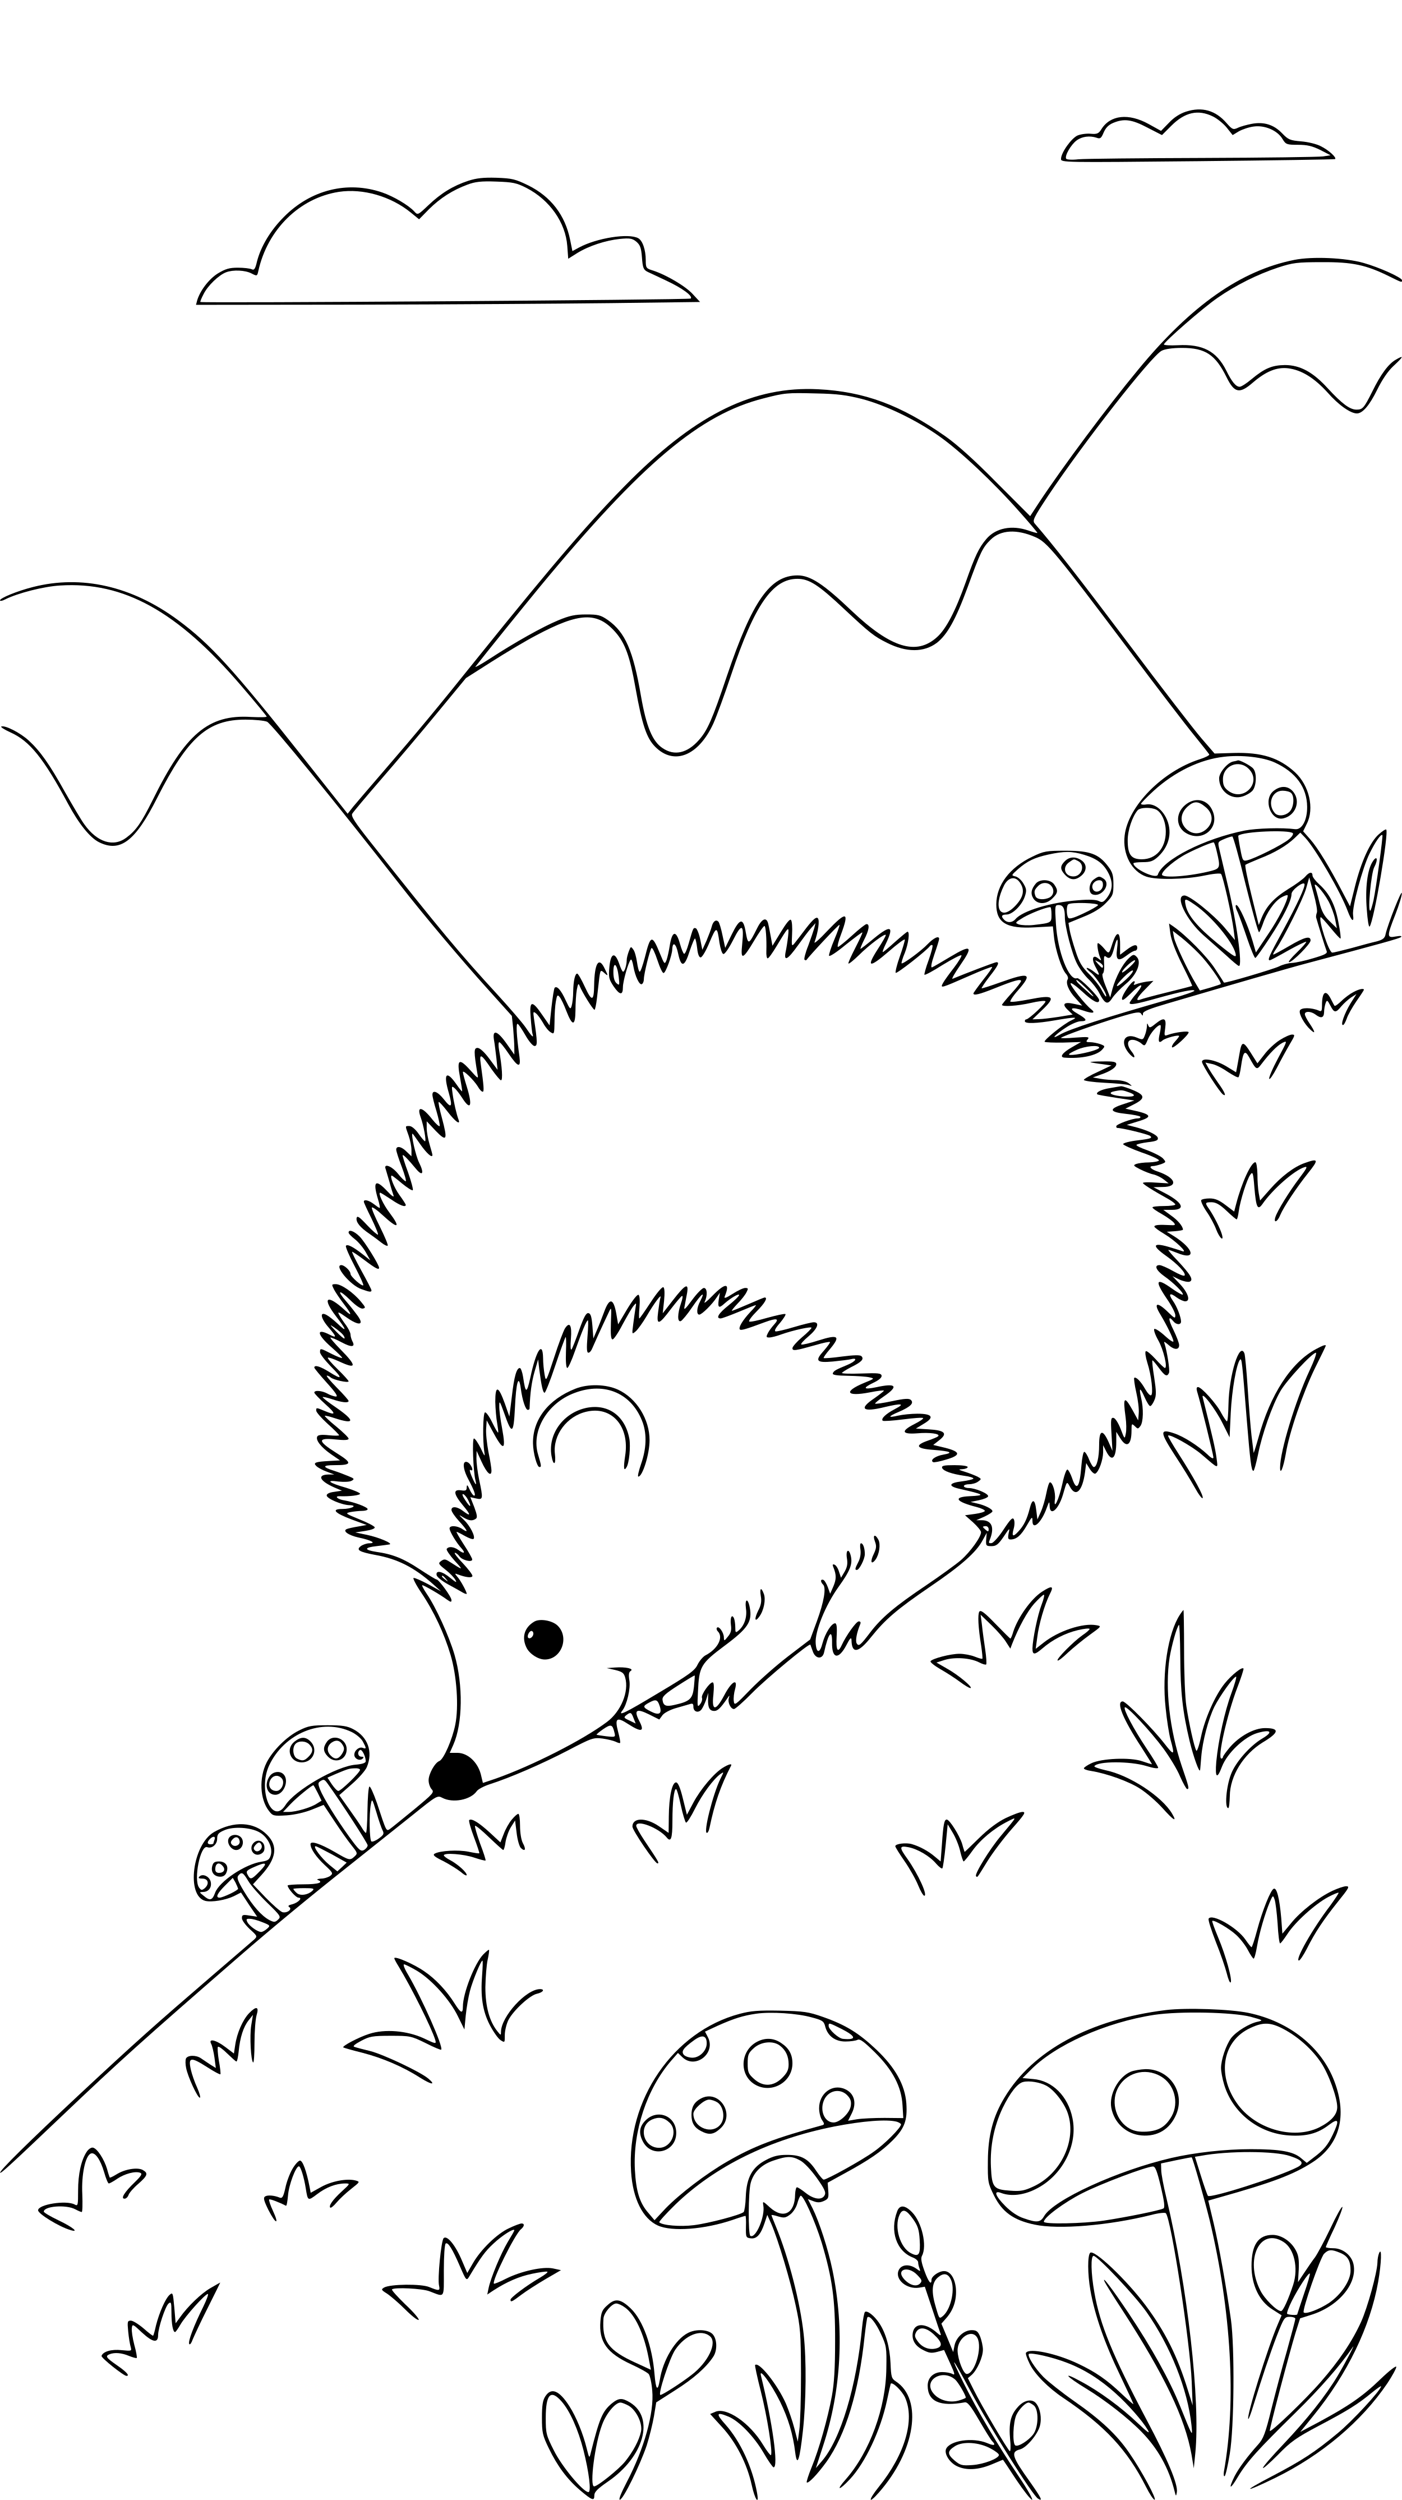 <?xml version="1.0" standalone="no"?>
<!DOCTYPE svg PUBLIC "-//W3C//DTD SVG 20010904//EN"
 "http://www.w3.org/TR/2001/REC-SVG-20010904/DTD/svg10.dtd">
<svg version="1.0" xmlns="http://www.w3.org/2000/svg"
 width="736pt" height="1312pt" viewBox="0 0 736 1312"
 preserveAspectRatio="xMidYMid meet">

<g transform="translate(0,1312) scale(0.1,-0.1)"
fill="#000000" stroke="none">
<path d="M6226 12534 c-31 -10 -63 -30 -89 -58 l-42 -43 -65 36 c-105 58 -201
48 -248 -27 -14 -23 -23 -27 -56 -24 -21 2 -52 -2 -69 -9 -32 -14 -87 -90 -87
-123 0 -19 9 -19 717 -12 395 4 719 9 722 11 8 9 -34 47 -74 67 -22 12 -68 23
-104 26 -59 5 -68 9 -100 42 -44 46 -96 62 -160 50 -26 -5 -59 -14 -73 -21
-24 -11 -29 -9 -59 25 -58 67 -129 87 -213 60z m141 -25 c23 -11 56 -38 73
-59 l31 -39 33 20 c18 10 53 22 78 25 58 8 125 -21 151 -66 17 -28 22 -30 81
-30 48 0 74 -6 117 -27 l54 -28 -40 -6 c-22 -3 -307 -7 -632 -8 -326 -1 -619
-4 -652 -7 -33 -4 -61 -2 -64 3 -9 15 25 74 55 96 28 21 69 26 105 14 19 -7
24 -3 37 28 11 25 26 40 50 50 57 24 99 18 180 -25 l76 -39 49 49 c71 71 140
87 218 49z"/>
<path d="M2458 12171 c-79 -26 -143 -65 -209 -128 -55 -52 -56 -53 -74 -33
-29 32 -108 79 -169 100 -182 62 -375 14 -516 -129 -70 -70 -121 -155 -141
-234 -9 -39 -15 -47 -28 -40 -9 4 -41 8 -72 8 -45 0 -65 -6 -105 -30 -47 -29
-94 -91 -109 -142 l-6 -23 853 1 c469 1 1064 5 1323 8 l470 6 -38 41 c-37 41
-138 101 -209 124 -36 11 -38 14 -38 54 0 55 -17 104 -40 116 -51 27 -217 1
-310 -49 l-35 -19 -12 59 c-26 130 -101 227 -220 286 -68 33 -84 37 -167 40
-68 2 -105 -2 -148 -16z m307 -38 c121 -63 204 -181 213 -304 l5 -67 46 29
c61 38 149 67 225 75 52 5 65 3 86 -14 20 -17 26 -31 30 -83 4 -55 8 -65 30
-76 14 -6 59 -28 100 -47 81 -38 139 -80 126 -93 -7 -7 -2567 -25 -2574 -18
-2 2 6 21 17 42 22 44 79 99 118 114 37 14 100 11 133 -6 29 -15 30 -15 36 12
48 218 216 384 423 416 126 19 273 -23 378 -109 l43 -35 53 54 c59 58 123 99
201 128 40 15 72 19 151 16 89 -3 107 -7 160 -34z"/>
<path d="M6795 11756 c-282 -56 -542 -239 -819 -575 -165 -199 -395 -508 -521
-698 l-47 -72 -177 177 c-114 116 -208 200 -268 242 -234 164 -426 235 -668
247 -336 17 -630 -126 -981 -473 -206 -206 -396 -426 -809 -939 -206 -257
-319 -393 -490 -591 -72 -83 -144 -168 -161 -188 l-29 -37 -236 298 c-368 465
-486 594 -654 718 -242 179 -507 239 -762 174 -83 -21 -173 -58 -173 -70 0 -5
12 -3 27 5 66 33 202 68 289 73 334 21 615 -135 950 -526 74 -86 134 -159 134
-162 0 -4 -37 -4 -83 -2 -223 14 -344 -88 -516 -437 -59 -118 -86 -158 -137
-196 -68 -52 -154 -25 -221 69 -17 23 -62 100 -102 170 -82 148 -131 216 -191
271 -44 40 -122 80 -143 73 -6 -2 15 -16 48 -31 101 -45 174 -136 303 -376 56
-104 114 -176 161 -200 112 -56 191 4 307 234 161 317 266 410 464 409 47 0
97 -5 112 -11 23 -10 363 -427 698 -856 128 -164 322 -394 462 -549 l125 -139
7 -66 c3 -37 6 -83 6 -102 l0 -35 -41 58 c-48 68 -75 76 -66 20 4 -21 9 -65
13 -98 l6 -60 -43 58 c-26 35 -50 57 -62 57 -20 0 -20 -19 -1 -134 6 -31 5
-30 -39 19 -58 64 -70 55 -52 -40 7 -38 12 -71 11 -73 -2 -1 -15 15 -30 37
-53 76 -70 57 -40 -45 21 -74 14 -85 -25 -35 -33 42 -61 53 -61 25 0 -9 9 -47
21 -85 11 -38 19 -73 17 -79 -1 -5 -19 10 -38 34 -53 68 -84 74 -62 13 16 -44
31 -127 23 -127 -3 0 -19 18 -34 40 -16 23 -36 40 -48 40 -23 0 -23 3 -4 -50
8 -23 15 -57 15 -76 l0 -33 -25 24 c-27 28 -55 33 -55 11 0 -8 13 -49 29 -90
16 -42 25 -76 21 -76 -5 0 -24 18 -41 40 -33 41 -78 57 -64 23 3 -10 12 -40
20 -68 7 -27 17 -59 21 -70 4 -11 -10 -2 -33 23 -62 66 -77 53 -49 -41 8 -26
12 -47 9 -47 -3 0 -16 9 -30 20 -26 20 -53 27 -53 13 0 -5 18 -44 40 -88 21
-44 37 -82 34 -85 -3 -2 -29 20 -57 50 -41 44 -52 51 -55 37 -4 -22 19 -50 68
-83 19 -13 47 -34 62 -46 15 -12 30 -19 33 -16 4 3 -15 47 -40 98 -25 50 -45
96 -43 102 2 5 28 -13 58 -41 80 -74 96 -67 34 15 -32 42 -61 104 -48 104 3 0
28 -16 57 -35 48 -33 77 -43 77 -29 0 4 -15 27 -34 53 -28 39 -52 101 -39 101
2 0 27 -19 54 -42 27 -22 52 -38 56 -35 3 4 -8 46 -25 94 -18 48 -30 88 -28
90 3 4 28 -21 70 -72 35 -42 44 -23 16 33 -18 36 -44 152 -34 152 1 0 18 -24
39 -54 34 -49 65 -77 65 -58 0 4 -7 29 -15 56 -8 27 -15 65 -15 85 l0 36 47
-50 c59 -61 64 -49 33 67 -12 44 -20 82 -17 84 2 3 23 -20 47 -51 40 -52 69
-73 57 -41 -10 26 -25 90 -31 135 -6 40 -5 43 10 30 9 -7 27 -31 40 -51 45
-71 56 -43 24 60 -11 35 -20 69 -20 75 0 14 57 -41 78 -75 9 -16 20 -28 26
-28 8 0 6 29 -10 144 -9 61 1 57 56 -25 23 -32 45 -59 50 -59 10 0 6 70 -10
158 -4 23 -4 42 1 42 5 0 27 -27 49 -60 49 -72 65 -77 57 -17 -16 114 -19 180
-9 173 5 -3 24 -31 41 -61 17 -30 38 -55 47 -55 16 0 16 18 -3 145 -5 36 -4
38 11 26 9 -7 25 -30 37 -50 11 -21 29 -43 40 -49 18 -12 19 -9 20 55 0 38 3
86 7 107 6 34 9 37 20 23 7 -8 23 -41 35 -73 32 -82 47 -81 48 3 0 37 3 86 7
108 6 33 9 36 15 20 12 -31 70 -125 78 -125 3 0 9 28 13 63 4 34 9 81 12 105
6 42 7 43 27 25 21 -19 21 -16 -2 30 -29 56 -50 18 -52 -93 -1 -86 -12 -89
-48 -11 -18 39 -36 71 -41 71 -11 0 -20 -37 -21 -95 0 -27 -4 -61 -8 -74 -6
-21 -9 -19 -31 28 -25 55 -46 78 -58 67 -4 -4 -11 -51 -17 -103 l-10 -95 -39
56 c-54 79 -68 75 -60 -16 3 -40 7 -79 10 -86 7 -23 -5 -12 -37 36 -18 26 -83
101 -144 168 -204 222 -298 335 -673 808 -79 100 -100 132 -93 145 5 9 74 91
152 181 79 91 211 247 294 348 l151 183 135 86 c74 47 179 110 235 139 226
120 319 124 414 17 52 -59 77 -129 106 -293 35 -195 58 -264 104 -310 99 -99
227 -47 305 123 18 40 60 155 94 257 122 365 217 502 347 502 62 0 110 -31
245 -158 135 -126 157 -144 226 -178 101 -51 193 -51 261 0 55 43 99 122 161
290 69 189 79 210 122 252 52 51 136 56 234 13 62 -26 107 -82 491 -592 146
-195 300 -396 342 -447 42 -52 78 -97 80 -102 2 -4 -21 -16 -50 -25 -196 -63
-376 -246 -394 -400 -12 -98 37 -190 114 -216 53 -18 203 -15 301 5 46 10 87
14 91 9 10 -10 56 -216 66 -292 l7 -55 -54 65 c-60 70 -183 169 -211 169 -53
0 9 -128 99 -208 36 -31 91 -81 123 -109 31 -29 60 -53 64 -53 20 0 -13 237
-60 430 -19 80 -38 162 -43 183 -9 38 -8 39 25 53 18 8 38 14 43 14 5 0 37
-115 71 -256 35 -140 66 -252 70 -247 4 4 12 23 19 42 20 61 60 118 96 140 19
11 35 16 35 11 0 -28 -48 -123 -104 -205 l-63 -94 -18 62 c-25 84 -71 187 -85
187 -6 0 -4 -15 7 -37 9 -21 32 -84 51 -141 19 -56 38 -101 42 -100 5 2 39 50
77 108 70 107 113 193 113 228 0 21 63 68 68 52 5 -14 -38 -106 -115 -248 -70
-128 -81 -152 -67 -152 4 0 47 23 96 51 50 28 92 48 95 46 2 -3 -20 -28 -49
-56 -29 -28 -48 -51 -41 -51 18 0 113 96 113 114 0 26 -32 18 -112 -29 -43
-25 -80 -45 -83 -45 -4 0 2 12 13 28 41 59 141 260 158 317 l17 60 23 -85 c13
-47 21 -92 17 -100 -3 -8 -5 -19 -4 -25 8 -29 49 -162 55 -176 6 -13 -8 -20
-69 -38 -42 -13 -93 -24 -113 -25 -20 -1 -50 -9 -67 -18 -28 -14 -287 -91
-290 -85 0 1 -21 34 -47 73 -40 62 -151 175 -219 222 l-22 15 7 -53 c5 -35 27
-93 62 -163 30 -60 54 -110 52 -112 -2 -1 -60 -16 -129 -33 -69 -17 -133 -34
-142 -38 -29 -11 -19 10 26 55 l42 43 -35 -4 c-19 -3 -44 -9 -54 -13 -14 -6
-17 -5 -12 3 4 7 4 12 -1 12 -14 -1 -63 -72 -63 -91 0 -14 11 -7 45 26 57 58
77 58 31 1 -20 -23 -36 -46 -36 -50 0 -12 35 -6 145 25 130 36 195 49 195 39
0 -4 -51 -22 -112 -39 -357 -102 -545 -162 -597 -193 -51 -29 -20 4 38 41 26
17 60 31 74 31 38 0 33 11 -15 39 -52 29 -35 39 29 17 49 -17 67 -14 41 7 -30
23 -108 121 -108 135 0 8 27 -11 61 -42 57 -53 89 -69 89 -45 0 17 -103 120
-116 115 -42 -16 -103 140 -111 287 -6 93 -5 97 14 97 24 0 33 -18 33 -63 0
-50 37 -193 64 -245 13 -26 41 -63 61 -82 20 -19 45 -51 55 -71 31 -60 45 -65
69 -27 12 18 44 51 70 73 59 48 86 115 58 143 -15 15 -19 14 -43 -9 -31 -29
-67 -98 -84 -159 l-12 -45 -24 60 c-14 34 -20 61 -15 65 6 3 9 27 7 52 -2 38
0 45 10 37 19 -16 30 -4 43 46 15 59 23 57 15 -4 -8 -61 5 -70 49 -37 19 15
39 26 45 26 7 0 12 7 12 15 0 22 -19 18 -57 -11 l-33 -25 0 56 c0 69 -18 70
-40 4 -19 -59 -18 -58 -45 -26 -13 15 -27 27 -31 27 -7 0 -1 -46 11 -75 8 -18
7 -19 -9 -6 -29 24 -38 0 -16 -42 26 -48 25 -53 -6 -28 -15 12 -32 21 -38 21
-6 0 4 -12 22 -26 28 -22 92 -124 77 -124 -2 0 -13 17 -24 38 -11 20 -40 57
-65 81 -36 36 -51 60 -70 120 -14 42 -28 92 -31 111 l-6 36 78 32 c53 21 92
45 118 72 37 38 40 45 40 99 0 48 -5 64 -28 94 -49 65 -95 82 -222 82 -102 0
-115 -2 -175 -31 -120 -57 -189 -149 -190 -250 0 -98 54 -130 205 -121 l92 5
6 -56 c7 -67 40 -168 63 -193 9 -10 13 -23 9 -29 -12 -19 4 -59 41 -99 l35
-39 -42 9 c-53 12 -67 0 -33 -32 l25 -24 -73 -12 c-40 -6 -88 -12 -105 -12
l-33 -1 52 50 c72 69 60 80 -67 55 -52 -10 -97 -16 -101 -12 -3 3 14 30 40 59
78 89 61 97 -90 43 -53 -19 -99 -34 -101 -32 -1 2 17 30 42 62 45 57 53 75 36
75 -8 0 -160 -58 -230 -87 -8 -4 10 28 39 70 71 102 60 112 -50 46 -47 -28
-91 -54 -97 -56 -8 -3 -4 21 12 68 14 40 25 76 25 81 0 19 -28 6 -61 -28 -34
-36 -130 -106 -136 -100 -2 2 5 27 17 55 19 49 27 111 14 111 -3 0 -33 -25
-67 -55 -33 -30 -62 -54 -63 -52 -2 2 5 21 16 43 45 94 27 102 -62 29 -36 -30
-68 -55 -71 -55 -2 0 6 21 19 47 26 50 31 83 13 83 -6 0 -40 -27 -76 -60 -36
-33 -70 -60 -74 -60 -5 0 2 30 16 66 45 121 29 124 -73 17 -40 -43 -70 -69
-66 -58 19 54 28 115 17 126 -8 8 -24 -5 -60 -51 -26 -35 -55 -72 -63 -82 -14
-17 -15 -13 -12 48 2 36 0 70 -6 76 -6 6 -25 -18 -53 -64 l-44 -72 -8 44 c-5
25 -10 55 -13 66 -8 44 -33 36 -60 -19 -43 -86 -47 -88 -59 -21 -13 79 -31 77
-74 -11 l-34 -70 -14 65 c-7 35 -17 68 -22 73 -13 13 -28 1 -35 -27 -3 -13
-16 -46 -27 -73 l-22 -48 -11 54 c-6 30 -17 56 -23 59 -14 4 -14 4 -38 -81 -9
-32 -19 -55 -24 -53 -5 3 -14 26 -21 51 -21 76 -42 71 -55 -13 -4 -25 -11 -57
-16 -71 -10 -24 -11 -23 -34 33 -42 103 -50 101 -80 -20 -11 -41 -22 -74 -27
-74 -4 0 -10 22 -14 50 -4 27 -12 58 -20 67 -12 17 -13 16 -23 -10 -6 -16 -11
-36 -11 -45 0 -26 -11 -62 -19 -62 -4 0 -13 19 -21 43 -22 63 -44 56 -51 -18
-5 -54 -3 -64 23 -103 32 -46 48 -47 48 -3 0 30 28 130 41 144 4 5 10 -11 14
-35 9 -52 32 -101 45 -93 6 4 10 15 10 26 0 27 31 152 40 163 5 4 18 -24 31
-63 13 -39 27 -70 33 -68 12 4 44 93 45 124 2 44 20 32 31 -22 16 -76 34 -71
61 15 13 38 25 67 28 64 3 -3 8 -26 11 -52 3 -30 10 -47 18 -47 8 0 29 36 47
80 36 85 40 85 52 -4 5 -30 13 -56 20 -58 7 -3 29 29 52 74 45 90 58 84 47
-24 -9 -84 3 -81 63 20 25 42 49 77 54 77 7 0 12 -67 10 -132 -1 -21 2 -38 7
-38 5 0 25 28 46 63 65 108 67 110 61 52 -3 -27 -9 -65 -13 -82 -10 -52 11
-40 64 34 26 36 57 78 70 92 l23 26 -6 -25 c-4 -14 -18 -55 -32 -93 -15 -37
-23 -70 -20 -74 4 -3 8 -4 10 -2 17 24 171 189 174 185 2 -2 -10 -37 -27 -77
-17 -40 -29 -78 -28 -85 2 -7 40 18 87 57 47 37 86 67 88 65 2 -2 -15 -38 -37
-81 -22 -43 -39 -80 -36 -82 3 -3 27 17 54 43 55 55 142 120 142 106 0 -5 -18
-37 -41 -72 -63 -98 -47 -103 54 -16 48 42 87 71 87 64 0 -7 -12 -48 -27 -90
-15 -42 -24 -80 -21 -84 6 -6 163 117 180 141 4 5 10 7 13 4 3 -4 -6 -39 -20
-78 -15 -40 -24 -75 -22 -77 3 -3 46 20 96 52 51 31 95 54 98 50 3 -3 -14 -32
-39 -65 -25 -32 -51 -68 -58 -81 -15 -29 -13 -28 140 39 63 28 116 48 118 46
3 -2 -19 -33 -47 -68 -28 -36 -51 -68 -51 -71 0 -13 32 -5 112 27 99 40 138
51 138 38 0 -5 -22 -34 -50 -64 -27 -30 -50 -58 -50 -61 0 -11 81 -6 151 10
39 9 73 13 77 9 7 -7 -86 -94 -100 -95 -5 0 -8 -4 -8 -10 0 -14 62 -12 160 5
104 18 124 18 85 0 -40 -18 -148 -105 -141 -113 4 -3 48 -5 99 -4 l92 3 -47
-27 c-51 -29 -68 -53 -40 -55 87 -7 169 11 197 41 17 19 17 20 -9 30 -15 5
-39 10 -53 10 -21 0 -24 2 -13 15 11 13 3 14 -66 9 -44 -4 -77 -4 -74 -1 8 9
188 73 303 108 92 28 110 30 118 18 7 -12 9 -12 9 1 0 12 36 26 128 53 330 97
655 191 732 211 395 105 486 130 495 138 6 6 -4 7 -27 3 -48 -9 -49 -2 -3 115
19 49 35 100 34 112 0 23 -73 -161 -85 -214 -4 -22 -14 -30 -47 -39 -23 -5
-82 -21 -132 -35 -49 -13 -95 -24 -101 -24 -18 0 -74 173 -61 186 2 2 25 -23
52 -56 27 -33 50 -58 52 -56 3 2 -2 41 -11 86 -17 91 -46 149 -100 198 -20 18
-36 39 -36 47 0 21 -17 19 -38 -6 -9 -11 -49 -41 -89 -65 -75 -47 -114 -89
-140 -151 l-15 -38 -38 155 c-21 85 -36 158 -32 161 4 3 38 18 75 33 78 30
139 66 183 107 l30 29 26 -27 c54 -58 187 -287 223 -385 20 -53 34 -63 28 -20
-6 40 50 249 87 323 30 61 59 103 67 96 4 -5 -33 -279 -47 -344 -7 -29 -14
-53 -17 -53 -14 0 5 197 21 228 22 42 15 66 -8 30 -28 -42 -40 -141 -31 -251
4 -55 10 -95 15 -90 22 25 102 494 87 509 -3 3 -20 -8 -39 -25 -45 -39 -93
-145 -125 -274 l-26 -104 -40 76 c-67 129 -130 232 -169 276 l-37 42 19 39
c41 80 13 201 -61 270 -85 78 -176 106 -323 102 l-100 -3 -69 80 c-38 44 -212
269 -385 500 -266 353 -392 514 -490 627 -13 16 -7 29 71 147 184 276 540 731
595 760 17 9 56 15 107 15 123 0 175 -35 234 -154 41 -83 68 -89 138 -28 69
59 125 82 185 75 71 -9 137 -50 208 -128 57 -65 120 -109 153 -109 30 0 66 42
106 123 27 55 57 99 86 126 53 49 57 59 14 34 -40 -22 -81 -78 -125 -168 -44
-88 -51 -95 -83 -95 -35 0 -76 31 -150 111 -78 86 -146 123 -226 123 -68 -1
-106 -17 -176 -75 -26 -22 -53 -39 -61 -39 -20 0 -41 25 -71 86 -51 101 -123
139 -254 132 -40 -2 -73 0 -73 4 0 13 206 193 282 245 95 66 209 123 318 159
77 25 99 28 230 28 159 1 231 -14 354 -75 65 -32 66 -33 66 -20 0 14 -120 68
-202 91 -95 27 -268 35 -363 16z m-2270 -730 c123 -32 289 -112 409 -198 106
-75 281 -239 417 -393 54 -60 96 -111 95 -112 -2 -2 -22 4 -46 12 -88 31 -174
14 -223 -45 -38 -45 -58 -86 -107 -225 -55 -154 -103 -246 -151 -289 -108 -98
-242 -57 -447 137 -149 142 -218 187 -285 187 -144 0 -237 -133 -371 -528 -77
-229 -102 -285 -146 -335 -61 -70 -129 -86 -191 -44 -54 35 -86 113 -114 273
-41 240 -83 335 -173 399 -39 27 -52 30 -115 30 -58 0 -87 -6 -147 -31 -82
-34 -228 -116 -360 -202 -46 -30 -80 -48 -74 -41 50 65 241 301 338 419 536
648 841 905 1174 989 112 29 124 30 277 26 111 -2 161 -9 240 -29z m2167
-1908 c111 -51 169 -131 170 -232 1 -70 -27 -122 -63 -118 -66 9 -202 5 -264
-7 -211 -42 -431 -153 -457 -232 -8 -25 -128 31 -128 60 0 3 22 6 49 6 41 0
55 5 82 30 60 57 75 134 40 204 -25 48 -64 74 -102 69 -16 -3 -29 -1 -29 3 0
4 30 35 67 69 109 99 242 164 368 178 92 11 206 -2 267 -30z m-621 -248 c28
-16 49 -63 49 -115 0 -86 -51 -145 -126 -145 -56 0 -74 24 -74 100 0 52 24
124 52 157 13 16 72 17 99 3z m716 -123 c4 -5 -5 -20 -22 -33 -33 -28 -176
-99 -216 -109 -24 -6 -26 -4 -38 60 -7 36 -12 68 -10 69 23 22 266 32 286 13z
m-399 -98 c19 -80 17 -87 -26 -99 -110 -29 -262 -41 -262 -20 0 20 73 81 133
111 55 28 122 56 138 58 3 1 11 -22 17 -50z m-698 -15 c70 -21 105 -48 131
-101 23 -48 20 -87 -12 -128 -17 -21 -24 -23 -41 -14 -14 7 -50 9 -107 4 -147
-11 -294 -56 -330 -99 -16 -19 -42 -21 -59 -4 -19 19 -14 28 12 28 31 0 81 49
96 95 10 30 9 40 -7 67 -10 18 -29 35 -42 38 -23 5 -23 6 13 38 49 43 87 61
160 77 83 18 123 18 186 -1z m-336 -146 c26 -37 20 -74 -20 -118 -81 -89 -124
-19 -63 103 23 44 59 50 83 15z m1620 -98 c14 -26 30 -69 35 -95 l9 -47 -38
37 c-29 28 -42 52 -54 100 -8 34 -19 71 -22 81 -13 36 41 -23 70 -76z m-701
-19 c86 -59 198 -193 213 -255 6 -26 -2 -22 -95 53 -105 86 -157 148 -167 201
-8 37 -3 37 49 1z m-509 -2 c-4 -6 -39 -26 -78 -44 -51 -24 -73 -30 -78 -22
-10 15 -10 61 -1 70 12 13 165 8 157 -4z m-244 -49 c0 -44 0 -44 -96 -55 -28
-3 -62 -1 -75 3 -22 8 -21 10 24 37 41 23 114 52 140 54 4 1 7 -17 7 -39z
m774 -205 c46 -46 122 -153 114 -160 -1 -2 -27 -10 -56 -19 l-53 -15 -19 32
c-42 68 -111 214 -117 247 l-6 34 44 -34 c24 -19 66 -57 93 -85z m-504 -65 c0
-15 -5 -12 -26 11 -19 22 -19 22 4 10 12 -6 22 -16 22 -21z m142 -4 c-20 -19
-39 -32 -41 -30 -7 7 52 64 66 64 7 0 -4 -15 -25 -34z m-2684 -53 c5 -44 4
-47 -11 -34 -11 9 -17 29 -17 59 0 61 20 43 28 -25z m2663 -14 c-56 -52 -66
-42 -12 12 23 23 45 39 48 35 4 -4 -12 -25 -36 -47z m-171 -88 c0 -3 -14 8
-32 25 -18 16 -38 34 -45 41 -7 6 -13 15 -13 19 0 5 20 -12 45 -36 25 -24 45
-46 45 -49z m30 -270 c0 -9 -62 -27 -122 -36 -50 -6 -48 1 5 25 43 20 117 27
117 11z"/>
<path d="M6473 9123 c-29 -6 -73 -58 -73 -88 0 -67 63 -115 124 -95 19 6 41
19 51 30 21 24 24 93 4 116 -12 15 -73 47 -81 43 -2 -1 -13 -4 -25 -6z m82
-38 c73 -72 -28 -178 -109 -114 -20 16 -26 29 -26 59 0 72 84 106 135 55z"/>
<path d="M6686 8969 c-57 -45 -15 -161 52 -144 63 15 91 88 52 138 -26 33 -66
36 -104 6z m92 -11 c19 -19 14 -76 -8 -98 -23 -23 -62 -26 -78 -7 -40 47 -15
117 41 117 18 0 38 -5 45 -12z"/>
<path d="M6222 8895 c-54 -45 -49 -120 9 -150 85 -45 172 31 135 118 -25 62
-92 76 -144 32z m107 -11 c40 -33 42 -80 6 -114 -35 -33 -81 -31 -113 5 -30
35 -24 79 14 113 33 29 55 28 93 -4z"/>
<path d="M5590 8600 c-25 -25 -25 -42 -2 -68 27 -31 55 -35 85 -11 33 25 35
62 5 83 -31 22 -64 20 -88 -4z m71 0 c37 -20 18 -80 -26 -80 -46 0 -60 48 -23
74 27 19 24 19 49 6z"/>
<path d="M5742 8504 c-26 -18 -30 -69 -7 -78 47 -18 99 52 60 81 -24 16 -26
16 -53 -3z m48 -28 c0 -34 -43 -50 -54 -20 -8 21 11 44 35 44 13 0 19 -7 19
-24z"/>
<path d="M5438 8483 c-25 -30 -29 -54 -13 -79 21 -32 68 -32 100 1 29 28 31
42 9 73 -19 27 -74 30 -96 5z m84 -17 c14 -20 8 -45 -11 -56 -29 -15 -68 -12
-75 6 -9 25 -7 33 15 55 21 21 56 19 71 -5z"/>
<path d="M7105 7913 c-16 -8 -45 -29 -62 -46 -18 -17 -34 -29 -37 -26 -2 2
-11 19 -20 37 -26 51 -46 37 -46 -35 0 -30 -3 -34 -17 -27 -38 16 -93 17 -99
0 -7 -17 24 -72 56 -101 27 -25 25 -12 -5 33 -14 20 -25 42 -25 49 0 17 32 16
56 -2 29 -22 44 -18 45 13 0 15 4 36 8 47 7 18 9 17 25 -13 20 -39 28 -40 58
-3 13 15 36 36 51 46 l28 18 -31 -49 c-32 -53 -54 -114 -40 -114 5 0 13 15 20
34 6 19 29 59 50 90 22 31 40 59 40 61 0 9 -26 4 -55 -12z"/>
<path d="M6065 7746 c-27 -22 -31 -22 -37 -8 -5 14 -7 13 -7 -5 -1 -12 -5 -33
-11 -47 -9 -24 -11 -25 -42 -12 -64 27 -90 -21 -44 -79 13 -16 27 -27 30 -24
4 3 -3 18 -15 32 -27 35 -21 63 11 59 13 -1 32 -10 42 -19 17 -15 19 -14 34
22 14 34 49 74 65 75 4 0 3 -19 -2 -41 -11 -47 -6 -58 15 -39 17 13 86 31 86
22 0 -3 -10 -16 -22 -29 -12 -13 -18 -26 -15 -30 8 -7 87 65 87 79 0 9 -71 0
-107 -13 -22 -8 -22 -7 -16 36 7 53 -6 58 -52 21z"/>
<path d="M6718 7661 c-25 -16 -62 -50 -81 -76 l-36 -46 -36 57 c-40 63 -47 61
-59 -11 -4 -22 -9 -52 -12 -67 l-5 -26 -49 30 c-57 35 -130 49 -130 25 0 -16
94 -162 111 -172 19 -12 8 14 -26 61 -19 27 -42 62 -51 78 l-16 29 33 -7 c19
-3 56 -22 83 -41 28 -18 53 -32 57 -29 4 2 10 28 14 57 11 78 20 88 42 49 38
-69 40 -70 65 -37 45 59 82 96 109 111 29 14 28 13 -22 -81 -28 -52 -49 -101
-46 -107 2 -7 20 19 40 57 20 39 50 94 67 123 28 47 30 52 13 52 -11 0 -40
-13 -65 -29z"/>
<path d="M5725 7545 c6 -2 33 -7 60 -10 l50 -7 -72 -34 c-40 -18 -73 -37 -73
-42 0 -5 48 -12 108 -15 59 -3 116 -8 127 -12 20 -7 20 -6 1 9 -11 9 -39 16
-65 17 -25 0 -63 3 -85 7 l-39 7 39 14 c54 18 84 39 84 56 0 12 -15 15 -72 14
-40 0 -68 -2 -63 -4z"/>
<path d="M5826 7409 c-45 -7 -76 -23 -65 -33 2 -2 47 -10 99 -18 l95 -14 -57
-19 c-79 -25 -75 -42 12 -51 39 -4 73 -11 76 -15 3 -5 -3 -9 -14 -9 -28 0
-112 -31 -112 -41 0 -5 2 -9 4 -9 28 0 162 -33 174 -42 13 -11 3 -15 -64 -23
-43 -5 -78 -14 -78 -20 1 -5 45 -25 98 -44 53 -18 93 -37 90 -42 -3 -5 -26 -9
-52 -10 -26 0 -56 -4 -67 -8 -18 -7 -15 -10 20 -28 22 -11 54 -24 70 -27 17
-4 41 -16 55 -27 l25 -20 -67 4 c-38 3 -68 2 -68 -2 0 -6 48 -37 138 -87 17
-10 32 -22 32 -26 0 -4 -27 -8 -60 -8 -33 0 -60 -3 -60 -7 0 -5 22 -20 49 -35
26 -15 54 -35 62 -44 12 -14 9 -16 -21 -14 -55 3 -80 1 -80 -8 0 -4 24 -22 53
-39 55 -33 127 -101 94 -90 -10 4 -43 14 -73 23 -83 24 -88 6 -13 -47 62 -44
108 -93 97 -104 -3 -4 -30 7 -60 24 -30 17 -62 31 -71 31 -30 0 -18 -28 26
-59 47 -33 103 -88 96 -96 -3 -2 -27 11 -54 30 -86 62 -96 46 -30 -51 25 -36
45 -75 45 -87 0 -19 -4 -17 -38 16 -58 57 -79 50 -40 -13 32 -53 68 -126 68
-140 0 -7 -20 6 -45 29 -25 23 -50 39 -55 36 -5 -3 3 -29 20 -59 28 -49 51
-146 35 -146 -3 0 -26 21 -50 48 -24 26 -46 44 -50 40 -5 -4 -1 -31 8 -60 22
-68 32 -164 20 -171 -5 -4 -19 11 -31 32 -23 41 -49 67 -58 59 -2 -3 2 -37 11
-76 9 -39 15 -88 13 -109 l-3 -38 -29 53 c-44 79 -52 71 -37 -37 4 -30 5 -68
1 -85 -6 -31 -6 -31 -27 24 -12 31 -28 56 -37 58 -14 3 -16 -7 -11 -85 l5 -88
-21 48 c-31 68 -49 62 -49 -17 0 -66 -12 -116 -28 -116 -5 0 -16 18 -25 40 -8
22 -20 40 -25 40 -5 0 -12 -33 -15 -72 -9 -116 -25 -138 -49 -66 -8 23 -19 43
-24 45 -6 2 -18 -32 -27 -75 -19 -85 -47 -143 -39 -81 4 36 -12 89 -26 89 -5
0 -13 -26 -19 -57 -6 -32 -19 -76 -29 -98 l-18 -40 -6 48 c-7 61 -21 64 -35 7
-14 -54 -30 -87 -58 -117 -29 -32 -37 -28 -26 12 6 20 6 42 1 51 -6 12 -18 0
-53 -53 -24 -37 -53 -70 -63 -72 -15 -2 -17 1 -11 15 27 65 13 104 -39 105
l-31 0 43 19 c23 11 42 23 42 28 0 12 -40 32 -81 41 l-34 8 44 9 c25 5 46 14
48 20 5 14 -67 44 -102 44 -14 0 -25 5 -25 10 0 6 13 10 28 10 16 0 37 6 47
14 18 13 18 14 -4 26 -13 6 -42 18 -65 25 -36 11 -37 13 -13 14 15 1 27 6 27
11 0 6 -30 10 -70 10 -56 0 -68 -3 -64 -15 7 -16 49 -31 117 -41 26 -3 47 -10
47 -14 0 -4 -27 -11 -60 -15 -69 -8 -75 -25 -14 -39 133 -30 140 -35 54 -39
-89 -4 -73 -29 38 -57 23 -6 42 -15 42 -20 0 -5 -23 -12 -52 -16 l-52 -7 42
-37 c23 -21 42 -44 42 -52 0 -25 -55 -102 -106 -147 -27 -23 -110 -83 -184
-133 -161 -108 -232 -168 -291 -245 -53 -70 -61 -76 -72 -58 -7 14 0 54 18 98
5 11 3 17 -7 17 -13 0 -66 -74 -89 -124 -21 -46 -31 -29 -27 44 3 50 0 70 -8
70 -19 0 -52 -52 -66 -104 -14 -55 -32 -55 -36 -1 -5 61 51 200 120 296 61 85
75 120 64 164 -10 41 -27 30 -20 -14 5 -29 1 -47 -12 -70 l-19 -32 -11 33 c-5
17 -16 34 -24 36 -9 3 -11 0 -5 -14 16 -40 16 -62 0 -100 l-17 -39 -12 34 c-7
19 -18 37 -24 39 -15 5 -16 -10 -1 -25 17 -17 5 -89 -33 -193 l-35 -95 -114
-87 c-63 -48 -152 -127 -199 -175 -80 -83 -85 -87 -88 -61 -2 15 1 43 7 63 16
60 -19 40 -57 -33 -45 -85 -67 -84 -57 3 4 42 3 65 -4 65 -16 0 -62 -66 -56
-81 3 -8 -1 -23 -10 -34 -14 -18 -15 -13 -11 65 6 134 14 148 141 243 122 91
145 126 131 200 -10 52 -27 47 -20 -6 7 -45 -9 -91 -40 -116 -14 -12 -16 -10
-16 17 0 17 -3 37 -6 46 -11 28 -22 7 -17 -32 4 -28 0 -43 -16 -62 -19 -24
-20 -24 -21 -4 0 25 -26 62 -36 51 -4 -4 -2 -13 4 -19 32 -32 -1 -94 -66 -127
-12 -7 -30 -28 -40 -48 -14 -31 -46 -54 -206 -149 -176 -106 -214 -124 -189
-92 24 30 44 116 37 158 -5 30 -3 44 7 50 19 12 -27 22 -82 18 l-44 -3 44 -10
c37 -9 46 -15 53 -40 21 -73 -22 -178 -96 -233 -125 -94 -393 -230 -583 -297
l-68 -23 -11 46 c-17 64 -69 112 -123 112 l-40 0 19 43 c49 111 52 313 6 472
-29 99 -98 250 -146 320 -17 25 -27 45 -23 45 9 0 95 -50 130 -76 20 -14 23
-14 23 -2 0 17 -67 108 -78 108 -5 0 -45 25 -91 55 -83 55 -140 78 -226 90
-65 10 -64 23 2 30 32 4 63 8 68 9 19 5 -56 37 -118 50 l-62 13 53 8 c31 5 51
12 49 19 -2 6 -38 25 -81 42 -74 30 -75 32 -45 38 17 3 44 6 60 6 16 0 29 4
29 9 0 11 -70 37 -122 46 -35 5 -55 23 -25 22 52 -2 107 5 107 13 0 5 -33 19
-72 31 -92 26 -112 43 -42 33 30 -3 59 -2 70 4 16 9 14 12 -16 24 -19 8 -53
21 -75 28 -64 20 -64 30 0 30 95 0 96 11 11 64 -99 62 -101 81 -6 71 48 -5 70
-4 70 4 0 6 -29 34 -64 63 -36 29 -63 55 -61 57 3 2 27 -4 54 -13 105 -34 106
-13 3 58 -40 27 -70 51 -68 53 2 3 25 -3 50 -11 50 -17 86 -21 86 -9 0 4 -28
36 -62 70 -34 35 -58 63 -52 63 5 0 14 -4 19 -9 13 -13 95 -31 95 -21 0 4 -26
33 -57 63 -32 31 -55 58 -52 61 3 3 29 -6 58 -19 94 -44 96 -26 9 62 -34 35
-58 63 -53 63 6 0 32 -11 58 -25 52 -28 74 -26 57 5 -5 10 -10 26 -10 36 0 9
-11 31 -23 48 -13 17 -29 41 -36 54 -11 20 -5 18 39 -13 64 -45 93 -41 59 7
-13 18 -40 53 -61 77 -53 61 -38 65 21 7 29 -29 56 -47 66 -44 16 3 14 7 -11
37 -39 47 -102 91 -131 91 -23 0 -23 -1 -9 -29 8 -15 31 -49 51 -75 42 -55 45
-69 7 -34 -96 89 -125 69 -47 -32 55 -71 58 -86 8 -38 -21 20 -48 41 -60 47
-36 19 -30 -18 12 -66 43 -50 44 -58 5 -38 -72 37 -67 1 10 -66 33 -29 58 -54
56 -56 -2 -3 -27 7 -55 21 -60 31 -61 31 -61 9 0 -10 26 -43 57 -75 64 -64 61
-73 -10 -28 -47 29 -77 38 -77 22 0 -4 30 -40 66 -80 47 -52 60 -72 47 -72
-10 1 -29 7 -43 15 -28 16 -70 20 -70 6 0 -5 26 -32 57 -60 59 -53 58 -62 -4
-36 -43 18 -43 18 -43 1 0 -8 27 -39 60 -69 33 -29 60 -57 60 -60 0 -3 -24 -3
-54 0 -35 4 -56 2 -60 -6 -11 -18 18 -56 71 -93 l48 -33 -55 -3 c-75 -4 -88
-9 -69 -27 8 -8 32 -21 54 -29 l40 -15 -32 0 c-60 -2 -45 -34 32 -68 l40 -17
-40 -6 c-25 -3 -40 -10 -40 -19 0 -16 78 -50 120 -51 46 -1 10 -20 -38 -20
-60 0 -41 -21 49 -55 l79 -29 -45 -8 c-25 -4 -51 -10 -59 -13 -25 -10 8 -33
62 -45 64 -13 95 -30 56 -30 -14 0 -34 -7 -45 -15 -26 -20 -9 -30 75 -46 119
-21 206 -66 306 -155 l40 -36 -67 37 c-38 20 -72 35 -77 33 -5 -1 13 -37 41
-78 66 -98 120 -214 153 -325 33 -110 44 -273 25 -367 -15 -76 -61 -183 -84
-191 -23 -9 -56 -67 -56 -101 0 -16 7 -37 16 -47 15 -16 8 -23 -92 -106 -59
-48 -115 -94 -125 -101 -22 -15 -19 -20 -70 134 -18 52 -36 91 -40 87 -5 -5
-9 -61 -10 -126 -1 -64 -4 -117 -8 -117 -3 0 -13 12 -22 28 -9 15 -39 59 -67
98 l-51 72 66 58 c36 31 72 72 79 90 33 80 5 158 -71 198 -32 17 -58 21 -135
21 -83 0 -102 -3 -151 -28 -63 -31 -136 -103 -169 -167 -41 -81 -36 -194 12
-255 20 -26 24 -27 92 -23 43 3 95 15 133 30 l62 25 57 -86 c31 -47 72 -105
90 -127 32 -40 32 -42 15 -58 -24 -22 -27 -21 -106 25 -75 43 -125 59 -125 40
0 -25 30 -68 75 -110 43 -40 45 -44 28 -57 -10 -7 -31 -14 -48 -14 -16 -1 -24
-4 -17 -7 33 -13 3 -23 -73 -23 -47 0 -85 -3 -85 -6 0 -15 43 -64 57 -64 24 0
-2 -27 -34 -35 -18 -4 -23 -9 -15 -14 19 -12 -12 -34 -36 -27 -11 4 -50 38
-87 76 l-67 70 42 46 c81 88 91 155 32 214 -68 69 -175 74 -279 14 -113 -66
-147 -335 -45 -361 34 -8 106 4 150 25 l37 19 42 -64 43 -63 -40 6 c-36 6 -40
4 -40 -14 0 -11 19 -36 41 -57 40 -36 41 -38 23 -55 -11 -9 -113 -98 -229
-197 -292 -251 -393 -341 -685 -613 -272 -254 -427 -407 -419 -414 4 -4 52 39
325 299 309 294 414 388 934 840 165 143 359 304 579 478 112 89 261 208 330
263 123 99 127 102 153 88 55 -29 148 -11 180 34 7 11 38 27 68 37 107 34 275
107 408 176 130 68 137 70 186 64 28 -4 59 -12 69 -17 10 -5 20 -8 22 -6 3 2
-2 28 -10 58 -19 72 -8 81 53 41 72 -46 88 -40 56 20 -27 54 -12 63 51 32 l56
-28 17 23 c9 12 40 28 67 36 28 8 60 17 73 21 18 6 22 4 22 -13 0 -26 25 -35
42 -15 7 9 18 32 25 52 l11 36 -1 -35 c-1 -43 8 -60 33 -60 17 0 32 14 68 66
12 18 13 18 8 1 -7 -22 10 -57 27 -57 7 0 51 39 97 86 74 75 298 261 304 252
1 -2 6 -16 12 -33 13 -42 51 -47 60 -8 22 101 43 128 42 53 -2 -87 34 -94 76
-13 18 35 25 42 26 26 1 -75 36 -70 104 16 74 92 134 144 310 264 162 110 241
180 274 242 l22 40 -3 -35 c-2 -33 0 -35 28 -35 25 0 36 9 64 50 31 47 33 48
26 18 -5 -27 -3 -33 10 -33 31 0 55 21 85 73 27 47 30 50 30 24 0 -52 48 -8
75 69 13 35 14 36 15 12 1 -60 46 -23 70 57 21 73 20 72 36 43 31 -59 66 -26
80 75 l6 48 19 -31 c11 -17 24 -28 30 -24 18 11 39 70 40 111 l0 38 16 -32
c30 -60 53 -38 53 50 l0 52 20 -32 c34 -56 60 -39 60 39 0 37 1 38 17 23 16
-16 17 -16 30 1 15 21 17 91 3 149 -12 55 -5 55 19 1 11 -25 24 -46 29 -46 5
0 15 14 22 31 11 25 10 47 -1 120 -8 49 -12 89 -9 89 3 0 18 -18 34 -40 32
-43 43 -48 53 -25 5 15 -11 115 -24 154 -5 12 0 10 19 -6 31 -29 58 -30 58 -3
0 11 -14 47 -30 80 -28 56 -28 79 0 45 15 -19 40 -20 40 -1 0 23 -22 80 -43
109 -25 36 -16 45 19 18 15 -11 36 -21 46 -21 30 0 15 46 -30 93 l-37 39 37
-18 c20 -9 44 -14 53 -11 22 9 6 36 -63 110 -30 31 -52 57 -48 57 4 0 23 -7
43 -15 105 -44 94 19 -16 88 l-36 22 43 3 c23 2 42 5 42 8 0 17 -26 49 -62 74
l-41 30 46 0 c76 0 55 41 -48 93 l-50 26 48 1 c85 0 70 49 -25 81 -38 12 -51
29 -24 29 8 0 27 5 42 10 26 10 26 11 9 30 -9 10 -46 29 -80 42 -35 12 -62 25
-59 29 2 4 29 10 59 14 45 5 56 10 53 23 -3 16 -58 42 -128 59 l-35 9 58 18
c82 24 74 38 -37 61 l-28 6 43 22 c62 31 61 49 -2 75 -28 12 -57 21 -63 21 -6
-1 -33 -5 -60 -10z m103 -23 c47 -17 20 -27 -49 -19 -52 6 -66 19 -27 26 35 7
40 6 76 -7z m-4129 -1271 c7 -8 11 -18 8 -20 -2 -3 -22 14 -44 37 -35 37 -36
39 -8 20 17 -12 37 -28 44 -37z m3390 -1021 c0 -14 -3 -14 -15 -4 -8 7 -15 14
-15 16 0 2 7 4 15 4 8 0 15 -7 15 -16z m-1547 -827 c-7 -64 -21 -77 -101 -95
-46 -11 -60 -5 -64 26 -2 17 13 32 82 76 47 30 86 54 87 52 1 -1 -1 -28 -4
-59z m-180 -101 c14 -41 -3 -51 -46 -29 -44 22 -45 28 -9 47 35 19 44 16 55
-18z m-137 -64 l11 -28 -33 16 c-29 13 -31 16 -16 28 22 17 26 16 38 -16z
m-101 -73 c7 -27 6 -27 -42 -22 -26 3 -49 7 -51 8 -2 2 14 15 34 29 41 28 49
26 59 -15z m-1378 0 c24 -12 50 -34 58 -50 19 -35 19 -40 0 -33 -19 8 -45 -13
-45 -36 0 -21 29 -35 44 -20 7 7 5 10 -7 10 -18 0 -23 25 -7 35 10 6 30 -34
30 -59 0 -9 -18 -15 -53 -18 -100 -8 -319 -134 -369 -213 -69 -107 -145 77
-86 207 79 171 279 253 435 177z m43 -198 c0 -14 -100 -111 -114 -111 -6 0
-21 16 -34 35 l-23 35 43 19 c67 28 71 29 101 30 15 1 27 -3 27 -8z m-169 -74
c70 -97 209 -311 209 -322 0 -8 -9 -19 -19 -25 -18 -9 -27 0 -78 70 -67 93
-134 201 -153 248 -11 29 -11 35 1 43 19 12 22 11 40 -14z m-53 -47 l20 -41
-24 -15 c-31 -21 -110 -44 -148 -44 l-30 0 39 41 c33 35 112 99 120 99 2 0 12
-18 23 -40z m341 -198 c8 -16 5 -23 -20 -41 -16 -12 -34 -19 -39 -16 -11 7
-13 145 -3 196 6 31 7 29 29 -43 12 -42 27 -85 33 -96z m-647 -9 c43 -24 70
-78 60 -118 -7 -25 -15 -31 -48 -36 -86 -12 -224 -104 -245 -164 -15 -40 -27
-43 -60 -15 -24 19 -24 19 -3 20 30 0 47 25 40 54 -7 28 -42 44 -59 27 -8 -8
-4 -11 16 -11 31 0 37 -29 11 -51 -14 -11 -18 -11 -29 4 -30 42 7 226 43 212
24 -9 52 14 52 44 0 24 7 32 38 45 47 21 139 15 184 -11z m-236 -39 c-3 -9 -6
-18 -6 -20 0 -2 -7 -4 -15 -4 -18 0 -19 12 -3 28 17 17 31 15 24 -4z m617 -77
l77 -43 -24 -23 -25 -23 -43 35 c-41 34 -88 97 -71 97 4 0 43 -20 86 -43z
m-378 -87 c-45 -46 -50 -48 -65 -20 -10 18 -6 23 32 40 67 30 76 24 33 -20z
m-62 -52 c14 -24 59 -75 100 -115 70 -68 73 -73 57 -88 -16 -15 -21 -15 -47
-2 -40 22 -85 72 -132 150 -33 55 -39 72 -30 83 18 21 25 17 52 -28z m-53 -41
c0 -9 -78 -46 -97 -47 -23 0 -13 22 28 63 l41 41 14 -24 c7 -14 13 -29 14 -33z
m390 -11 c-25 -23 -67 -28 -84 -10 -9 8 -16 17 -16 20 0 2 26 4 57 4 49 0 55
-2 43 -14z m-262 -165 c41 -16 42 -18 24 -34 -10 -9 -24 -17 -31 -17 -18 0
-61 30 -72 51 -8 16 -6 19 13 18 13 0 42 -8 66 -18z"/>
<path d="M1546 3979 c-48 -38 -23 -109 38 -109 60 0 88 68 46 110 -26 26 -51
25 -84 -1z m78 -15 c21 -21 20 -40 -4 -64 -23 -23 -33 -24 -61 -10 -22 12 -26
59 -7 78 17 17 54 15 72 -4z"/>
<path d="M1716 3978 c-21 -30 -20 -50 4 -76 39 -42 100 -19 100 37 0 56 -73
83 -104 39z m85 -20 c8 -14 6 -25 -6 -44 -18 -28 -37 -31 -59 -8 -22 22 -20
50 5 68 25 17 45 12 60 -16z"/>
<path d="M1416 3798 c-31 -44 -15 -98 29 -98 45 0 75 76 43 108 -19 19 -55 14
-72 -10z m64 -13 c17 -21 -2 -65 -29 -65 -30 0 -46 26 -33 55 13 28 43 33 62
10z"/>
<path d="M1201 3472 c-13 -24 12 -62 39 -62 27 0 44 34 30 60 -14 25 -56 26
-69 2z m57 -15 c4 -21 -25 -34 -40 -19 -8 8 -8 16 2 27 16 19 34 15 38 -8z"/>
<path d="M1332 3448 c-30 -30 0 -78 38 -58 15 8 20 19 18 38 -3 30 -35 41 -56
20z m41 -12 c8 -20 -20 -43 -35 -28 -8 8 -8 15 2 27 16 19 26 19 33 1z"/>
<path d="M1114 3325 c-8 -31 10 -55 43 -55 15 0 27 8 32 23 13 32 -4 57 -39
57 -23 0 -31 -5 -36 -25z m56 0 c15 -18 5 -35 -21 -35 -12 0 -19 7 -19 18 0
33 20 42 40 17z"/>
<path d="M6850 7016 c-56 -19 -124 -71 -182 -137 l-53 -60 -7 38 c-4 21 -7 66
-7 101 -1 34 -5 62 -11 62 -22 0 -72 -109 -100 -217 l-11 -42 -45 34 c-34 26
-55 35 -84 35 -21 0 -41 -4 -44 -9 -3 -5 9 -32 28 -60 19 -27 42 -70 51 -95
18 -46 42 -66 29 -23 -9 31 -43 97 -65 129 -25 35 -24 38 11 38 23 0 44 -12
79 -45 26 -25 50 -45 53 -45 3 0 8 19 11 43 8 57 43 168 61 192 12 17 15 11
21 -67 9 -105 17 -123 42 -88 53 77 168 178 221 194 18 6 14 -4 -27 -58 -53
-70 -115 -170 -126 -205 -10 -33 11 -25 25 10 19 45 85 144 147 222 57 71 55
79 -17 53z"/>
<path d="M1830 6651 c0 -6 15 -21 33 -35 18 -14 44 -45 57 -68 l24 -43 -39 31
c-52 41 -83 56 -89 45 -3 -5 17 -52 45 -105 28 -54 49 -99 46 -102 -7 -7 -67
46 -67 60 0 16 -32 46 -48 46 -41 0 48 -107 105 -126 44 -16 53 -17 53 -6 0 4
-24 51 -54 105 -29 53 -51 97 -47 97 3 0 33 -20 66 -45 57 -43 75 -52 75 -39
0 16 -76 138 -102 164 -29 29 -58 39 -58 21z"/>
<path d="M3416 6285 c-31 -47 -57 -85 -60 -85 -2 0 -2 26 1 59 3 36 1 61 -5
65 -6 4 -31 -28 -59 -74 l-48 -81 -10 58 c-15 81 -36 83 -64 6 -12 -32 -29
-76 -39 -98 l-17 -40 -5 65 c-4 49 -9 66 -21 68 -12 2 -24 -20 -49 -90 -18
-51 -36 -97 -40 -101 -5 -5 -6 20 -3 56 6 71 -6 93 -31 55 -8 -13 -34 -81 -57
-153 -42 -128 -43 -129 -50 -90 -4 22 -8 61 -8 88 -2 93 -37 39 -67 -104 -19
-85 -25 -85 -38 4 -4 26 -12 47 -17 47 -17 0 -30 -44 -42 -150 l-13 -105 -24
69 c-34 94 -50 97 -50 9 1 -37 5 -88 10 -113 4 -25 7 -47 5 -49 -2 -2 -16 22
-31 53 -15 31 -32 55 -38 53 -11 -4 -13 -149 -3 -211 4 -24 0 -19 -19 22 -14
28 -30 52 -36 52 -10 0 -4 -173 8 -220 9 -35 -2 -22 -21 24 -9 21 -11 35 -6
31 15 -9 14 8 -2 30 -8 10 -19 15 -26 11 -13 -8 -6 -47 18 -91 31 -59 40 -85
30 -85 -5 0 -16 15 -24 33 -11 24 -14 27 -15 11 0 -17 -5 -20 -30 -16 -43 6
-39 -20 11 -80 42 -50 42 -61 -1 -28 -30 23 -60 26 -60 5 0 -9 18 -35 40 -59
44 -48 52 -65 18 -42 -27 19 -68 21 -68 4 0 -16 36 -76 63 -105 23 -26 12 -30
-17 -8 -23 17 -52 20 -61 5 -3 -5 16 -33 42 -62 48 -52 46 -52 -30 -3 -19 12
-26 13 -41 2 -17 -12 -15 -16 23 -46 23 -18 46 -42 52 -54 9 -16 3 -13 -27 11
-43 36 -77 42 -72 15 2 -10 28 -31 59 -48 30 -16 65 -36 77 -43 12 -7 22 -10
22 -7 0 11 -32 70 -49 89 -15 18 -15 19 4 12 42 -16 75 -19 75 -7 0 7 -23 37
-51 67 -29 30 -47 54 -41 54 6 0 17 -9 24 -19 14 -20 67 -33 67 -16 0 6 -19
40 -44 78 -24 37 -41 67 -38 67 3 0 23 -10 44 -22 21 -12 42 -19 45 -15 11 11
-18 69 -51 100 -29 28 -29 29 -3 13 30 -18 47 -20 65 -8 10 6 8 20 -7 61 l-21
53 31 -7 c36 -8 37 -2 15 100 -8 39 -14 88 -14 110 l1 40 26 -57 c28 -61 52
-82 52 -46 0 11 -7 56 -16 98 -8 43 -14 97 -12 121 l3 44 27 -50 c61 -115 76
-113 54 7 -9 47 -16 100 -15 119 0 30 3 25 25 -36 41 -118 50 -114 57 23 6
137 20 185 31 104 8 -61 25 -112 37 -112 5 0 9 3 9 8 3 83 11 139 26 192 l19
65 6 -53 c11 -85 19 -122 28 -122 4 0 30 64 56 143 26 78 51 145 54 149 3 4 4
-31 2 -77 -2 -51 1 -85 7 -85 5 0 23 39 40 88 38 107 61 162 68 162 3 0 2 -38
-2 -85 -5 -62 -4 -85 5 -85 6 0 15 10 20 23 8 19 42 95 88 192 13 28 13 24 10
-57 -2 -64 0 -88 9 -88 6 0 30 35 52 78 23 42 48 86 57 97 16 19 16 19 11 -11
-3 -17 -8 -55 -12 -85 -7 -54 -7 -54 14 -36 11 10 37 46 57 80 39 67 80 122
72 96 -3 -9 -8 -42 -12 -74 -10 -74 3 -71 68 16 27 35 52 65 57 67 6 2 3 -15
-5 -38 -19 -55 -20 -101 -1 -94 7 3 35 36 61 75 48 70 70 87 41 30 -19 -35
-21 -71 -5 -71 13 0 67 53 91 90 l17 25 -6 -37 c-6 -42 1 -47 31 -19 33 29 76
54 76 44 0 -6 -25 -30 -55 -54 -53 -42 -69 -69 -42 -69 7 0 50 16 96 35 45 19
85 35 89 35 3 0 -10 -17 -30 -37 -39 -42 -63 -81 -54 -91 6 -6 31 1 130 38 66
24 79 20 49 -13 -11 -12 -26 -32 -32 -44 -10 -20 -9 -23 7 -23 11 0 39 7 63
16 65 23 159 43 159 35 0 -4 -22 -27 -50 -50 -27 -23 -50 -49 -50 -57 0 -16
14 -14 124 17 37 11 70 18 73 15 2 -2 -12 -22 -32 -45 -49 -54 -40 -65 48 -57
39 4 81 9 94 12 39 10 25 -12 -19 -30 -63 -26 -71 -31 -76 -44 -3 -9 21 -12
80 -13 46 -1 96 -4 112 -8 28 -6 28 -7 -27 -29 -111 -46 -95 -74 29 -50 40 8
74 12 74 9 0 -3 -23 -21 -50 -40 -84 -56 -62 -75 55 -46 89 21 108 18 54 -10
-48 -25 -76 -51 -65 -62 3 -3 51 0 106 7 55 7 103 11 106 7 3 -3 -17 -17 -45
-31 -73 -37 -68 -55 13 -49 66 6 124 -2 111 -15 -3 -4 -27 -14 -53 -23 -73
-25 -62 -43 30 -49 89 -7 106 -15 49 -25 -40 -7 -70 -28 -53 -39 5 -3 35 3 68
13 79 23 78 41 -4 62 l-63 15 33 26 c44 35 28 51 -58 56 l-66 4 41 25 c58 34
46 53 -33 53 -33 0 -79 -5 -101 -10 -56 -13 -55 -5 4 20 60 26 80 45 63 62 -9
9 -33 8 -98 -6 -47 -10 -88 -16 -90 -13 -2 2 18 19 46 38 79 54 65 71 -40 48
-67 -14 -74 -5 -16 23 30 14 46 28 44 38 -3 13 -20 14 -106 11 -56 -2 -102 -1
-102 3 0 3 22 17 49 31 55 27 68 42 53 57 -7 7 -40 6 -102 -2 -50 -7 -93 -10
-96 -8 -2 3 12 23 31 45 60 71 47 81 -60 47 -43 -14 -83 -23 -88 -21 -6 2 11
21 36 42 48 40 62 75 29 75 -10 0 -56 -11 -103 -25 -46 -14 -90 -24 -97 -23
-9 2 -1 18 23 45 19 23 32 44 28 46 -5 3 -48 -7 -96 -20 -48 -14 -91 -23 -94
-19 -4 4 14 28 40 54 42 42 59 72 41 72 -3 0 -42 -16 -85 -35 -44 -19 -83 -35
-87 -35 -3 0 10 17 30 38 20 20 41 47 47 60 10 19 9 22 -7 22 -10 0 -40 -14
-66 -31 -38 -24 -47 -26 -41 -12 29 71 3 72 -66 1 -28 -29 -46 -43 -40 -31 16
32 14 73 -4 73 -8 0 -36 -28 -61 -62 -39 -53 -46 -58 -40 -33 3 17 9 47 13 69
9 55 -10 45 -75 -39 l-53 -68 7 65 c4 42 3 68 -4 72 -6 3 -35 -31 -66 -79z
m-958 -1039 c20 -40 10 -40 -16 1 -14 21 -18 33 -10 31 7 -3 19 -17 26 -32z
m-117 -413 c13 -16 12 -17 -3 -4 -10 7 -18 15 -18 17 0 8 8 3 21 -13z"/>
<path d="M6910 6040 c-132 -70 -242 -239 -304 -467 -14 -49 -25 -83 -25 -78
-1 6 -5 46 -11 90 -5 44 -14 156 -20 248 -6 93 -14 175 -17 183 -25 66 -81
-110 -84 -269 -1 -48 -4 -87 -8 -87 -3 0 -17 20 -30 44 -25 49 -104 136 -122
136 -7 0 -9 -8 -5 -22 18 -57 86 -335 86 -347 0 -10 -12 -4 -32 16 -50 46
-123 93 -174 110 -77 26 -76 8 3 -114 39 -59 86 -136 105 -170 19 -35 38 -60
41 -56 9 8 -46 108 -125 231 -33 51 -58 95 -56 97 9 10 126 -56 174 -97 96
-82 88 -80 80 -18 -6 46 -20 108 -72 315 -10 40 67 -60 104 -135 l37 -74 6
129 c6 120 30 258 49 279 9 9 11 -13 35 -314 18 -218 24 -270 35 -270 4 0 14
38 24 85 21 107 75 260 118 334 33 57 167 201 186 201 6 0 -10 -44 -35 -97
-73 -157 -153 -420 -153 -505 0 -44 17 -2 30 72 18 112 91 322 154 451 31 62
56 114 56 116 0 7 -17 1 -50 -17z"/>
<path d="M3020 5831 c-142 -56 -224 -162 -222 -287 1 -51 21 -124 34 -124 11
0 10 7 -7 65 -38 124 48 271 191 324 160 61 304 -3 359 -158 21 -62 18 -135
-9 -213 -13 -38 -20 -68 -15 -68 22 0 59 118 59 191 0 110 -68 220 -165 265
-62 29 -158 32 -225 5z"/>
<path d="M3080 5731 c-122 -25 -204 -137 -185 -251 10 -58 25 -49 18 10 -11
98 63 198 167 221 132 30 226 -77 202 -231 -10 -66 -7 -85 7 -61 14 22 22 108
15 149 -22 121 -111 185 -224 163z"/>
<path d="M4593 5030 c9 -24 8 -36 -6 -66 -20 -40 -14 -60 9 -30 20 28 28 81
15 105 -17 32 -31 25 -18 -9z"/>
<path d="M4517 4987 c3 -21 -1 -46 -11 -65 -18 -35 -19 -42 -8 -42 13 0 42 57
42 83 0 31 -9 57 -20 57 -5 0 -6 -15 -3 -33z"/>
<path d="M5469 4765 c-56 -37 -124 -132 -149 -207 -6 -21 -13 -38 -16 -38 -2
0 -37 35 -79 78 -56 58 -77 74 -84 63 -9 -15 -6 -82 10 -180 5 -35 8 -65 6
-67 -2 -2 -20 3 -40 11 -20 8 -56 15 -80 15 -47 0 -143 -25 -152 -39 -3 -5 21
-24 52 -42 32 -18 78 -48 102 -66 24 -18 49 -33 55 -33 18 1 -64 70 -124 103
l-54 31 44 14 c54 16 135 10 180 -13 17 -9 34 -14 37 -11 3 3 1 38 -5 78 -6
40 -14 98 -17 128 l-7 55 57 -55 c31 -30 66 -70 77 -89 l22 -34 9 24 c35 89
80 171 116 212 24 26 46 47 51 47 4 0 -1 -24 -12 -52 -21 -54 -47 -182 -48
-230 0 -35 11 -35 52 0 53 46 119 80 186 96 34 8 62 11 62 6 0 -4 -17 -19 -38
-33 -48 -34 -138 -125 -130 -132 3 -4 27 15 53 40 27 25 78 67 114 93 65 47
65 47 36 52 -70 13 -199 -30 -277 -92 l-41 -32 8 59 c8 69 39 174 66 228 23
44 12 47 -42 12z"/>
<path d="M3994 4743 c5 -28 1 -49 -14 -77 -21 -43 -18 -64 6 -31 24 32 35 90
24 119 -14 38 -23 32 -16 -11z"/>
<path d="M6194 4645 c-63 -96 -95 -306 -75 -488 6 -63 18 -138 26 -168 23 -83
19 -86 -30 -23 -61 79 -204 224 -221 224 -37 0 1 -93 99 -242 31 -49 56 -88
54 -88 -2 0 -25 7 -51 16 -63 22 -215 15 -268 -11 -21 -10 -38 -22 -38 -26 0
-5 17 -11 38 -14 82 -13 201 -56 257 -93 33 -21 85 -66 116 -100 61 -68 80
-79 52 -31 -53 90 -223 202 -350 228 -35 8 -60 17 -58 21 16 27 188 27 273 1
35 -11 62 -15 62 -9 0 5 -27 51 -61 101 -69 104 -123 206 -114 216 10 9 135
-125 203 -217 32 -44 72 -109 87 -146 16 -36 33 -66 37 -66 12 0 10 9 -28 120
-64 190 -89 410 -64 570 11 65 37 159 49 172 3 4 6 -70 7 -165 1 -189 12 -289
49 -445 21 -86 52 -171 55 -152 1 3 3 33 6 68 7 85 37 198 69 264 30 59 101
158 114 158 4 0 -7 -39 -25 -88 -35 -95 -68 -244 -79 -359 -7 -85 4 -94 30
-25 27 70 117 156 185 176 72 21 86 6 26 -29 -64 -38 -141 -125 -164 -188 -25
-65 -34 -177 -14 -177 4 0 7 28 8 63 1 106 71 219 173 282 87 52 90 75 12 75
-58 0 -134 -42 -185 -101 -20 -24 -36 -46 -36 -51 0 -4 -4 -8 -8 -8 -23 0 30
233 84 374 19 49 33 93 32 98 -5 13 -63 -33 -99 -78 -50 -62 -104 -184 -124
-279 -10 -48 -22 -81 -25 -73 -11 19 -38 141 -52 233 -7 45 -12 172 -12 293 0
116 -2 212 -3 212 -1 0 -10 -11 -19 -25z"/>
<path d="M2805 4609 c-53 -31 -68 -84 -40 -139 17 -32 61 -60 95 -60 88 0 131
118 66 179 -28 26 -92 37 -121 20z m-5 -63 c0 -16 -18 -31 -27 -22 -8 8 5 36
17 36 5 0 10 -6 10 -14z"/>
<path d="M3795 3842 c-46 -28 -117 -112 -155 -183 l-34 -64 -21 85 c-14 58
-26 85 -36 85 -21 0 -37 -76 -38 -178 l-1 -87 -51 35 c-69 47 -139 46 -139 -2
0 -20 118 -193 131 -193 12 0 7 8 -68 120 -24 36 -43 70 -43 77 0 35 117 -10
159 -60 23 -29 31 -8 31 86 0 97 8 167 19 167 4 0 15 -38 25 -85 10 -47 23
-88 27 -91 5 -3 26 30 48 74 39 77 96 154 133 181 19 13 19 13 0 -25 -39 -79
-91 -284 -71 -284 5 0 11 12 14 28 26 125 57 217 113 325 6 12 -12 8 -43 -11z"/>
<path d="M5280 3578 c-43 -21 -91 -57 -140 -105 -41 -40 -75 -73 -76 -73 0 0
-7 19 -13 42 -14 45 -66 128 -81 128 -13 0 -18 -25 -25 -127 l-7 -93 -30 25
c-35 30 -80 54 -121 66 -31 9 -87 2 -87 -11 0 -5 22 -40 49 -79 27 -39 59 -96
71 -126 12 -30 27 -55 32 -55 20 0 -32 114 -88 193 -44 61 -44 71 4 62 49 -9
113 -47 146 -86 15 -17 30 -29 33 -25 3 3 11 56 17 118 l11 113 27 -45 c15
-25 33 -69 39 -98 7 -29 15 -52 18 -52 3 1 24 25 45 55 42 59 114 119 186 155
51 26 53 31 -36 -76 -59 -70 -140 -202 -130 -211 7 -8 2 -15 60 79 26 42 83
118 127 168 68 77 76 90 57 90 -13 0 -52 -15 -88 -32z"/>
<path d="M2687 3570 c-14 -16 -33 -50 -42 -74 l-18 -46 -55 51 c-59 54 -97 77
-109 66 -3 -4 8 -44 25 -89 17 -45 30 -84 28 -85 -2 -2 -27 2 -56 8 -54 11
-149 6 -178 -10 -12 -7 -2 -16 45 -39 33 -17 74 -43 92 -57 17 -15 31 -22 31
-16 0 14 -46 56 -87 78 -18 9 -33 21 -33 25 0 15 105 7 160 -12 30 -10 57 -17
59 -15 2 3 -11 43 -29 90 -17 48 -29 89 -26 92 3 3 36 -24 74 -61 38 -36 71
-66 74 -66 3 0 9 19 12 43 4 23 16 58 28 77 l22 35 8 -64 c4 -36 14 -71 22
-80 23 -22 29 -8 11 25 -9 17 -15 55 -15 92 0 34 -4 62 -9 62 -5 0 -20 -13
-34 -30z"/>
<path d="M6995 3196 c-71 -33 -169 -109 -219 -172 l-44 -53 -6 82 c-9 102 -23
160 -39 154 -16 -5 -60 -114 -88 -219 -13 -49 -26 -88 -29 -88 -3 1 -17 18
-32 40 -44 64 -175 138 -193 110 -4 -6 14 -61 38 -123 25 -62 50 -136 57 -164
7 -29 16 -51 20 -48 12 7 -25 142 -65 236 -19 46 -33 84 -31 87 8 7 88 -39
125 -73 21 -19 49 -55 62 -80 13 -25 27 -45 30 -45 4 0 12 29 18 65 12 70 41
170 67 232 16 37 17 37 25 14 5 -13 12 -70 16 -127 3 -57 9 -104 13 -104 4 0
21 23 39 50 40 62 144 156 213 193 28 15 53 25 55 23 2 -2 -18 -32 -44 -68
-94 -123 -187 -288 -164 -288 5 0 24 28 41 61 44 88 88 153 163 247 58 72 64
82 44 82 -12 0 -44 -11 -72 -24z"/>
<path d="M2537 2862 c-46 -48 -107 -204 -107 -274 0 -39 -11 -35 -43 16 -42
67 -100 129 -159 169 -54 38 -158 83 -158 69 0 -4 10 -23 22 -42 67 -110 174
-324 193 -387 6 -22 4 -22 -61 9 -87 40 -204 50 -286 23 -54 -17 -143 -64
-136 -71 3 -2 47 -15 100 -28 105 -27 213 -73 302 -130 60 -38 87 -42 45 -6
-41 35 -235 127 -306 145 -38 9 -75 19 -83 22 -10 3 3 14 35 31 45 24 60 27
156 27 102 0 107 -1 183 -38 43 -22 79 -37 82 -35 13 13 -100 268 -175 396
-17 28 -26 52 -20 52 6 0 38 -16 70 -35 78 -48 172 -153 213 -238 l34 -69 7
74 c4 40 14 98 22 128 14 55 61 167 66 159 2 -2 1 -35 -2 -74 -9 -113 2 -189
40 -263 19 -36 44 -72 57 -80 22 -14 22 -14 22 27 0 23 9 59 19 79 26 50 113
131 151 138 31 7 42 24 15 24 -73 0 -204 -144 -205 -224 0 -20 -1 -20 -20 4
-41 52 -62 129 -62 230 1 52 6 117 12 144 6 27 9 50 7 52 -2 2 -15 -9 -30 -24z"/>
<path d="M1307 2553 c-33 -35 -63 -104 -72 -165 l-7 -46 -45 34 c-50 38 -91
47 -74 16 5 -10 13 -43 17 -72 l7 -54 -29 18 c-16 11 -38 25 -49 33 -26 18
-71 17 -79 -2 -3 -8 -3 -30 1 -48 8 -45 60 -157 72 -157 5 0 -1 24 -14 53 -13
28 -28 71 -33 94 -15 67 -1 69 88 12 34 -22 64 -38 67 -36 2 3 -1 35 -8 71 -6
37 -8 70 -5 73 4 4 26 -12 49 -35 24 -23 45 -42 48 -42 4 0 9 24 12 53 7 74
25 129 52 163 l23 29 -9 -55 c-9 -55 -2 -187 10 -195 4 -2 7 44 7 103 0 59 5
124 11 145 14 46 -1 50 -40 10z"/>
<path d="M6120 2570 c-397 -49 -698 -212 -846 -458 -61 -100 -87 -200 -88
-332 -1 -112 0 -118 32 -183 43 -87 103 -130 213 -153 125 -27 390 -5 614 51
37 10 71 13 75 9 28 -28 128 -682 136 -884 l5 -125 -25 80 c-55 179 -119 307
-222 445 -101 135 -271 296 -291 276 -14 -14 -14 -110 1 -196 23 -131 75 -279
157 -449 38 -79 69 -146 69 -149 0 -3 -28 22 -62 54 -78 74 -137 115 -231 159
-112 53 -255 83 -271 56 -3 -4 6 -31 20 -59 26 -53 97 -125 175 -177 220 -148
336 -272 435 -467 19 -38 39 -68 45 -68 14 0 -69 154 -133 246 -65 95 -148
173 -290 272 -64 45 -136 102 -161 127 -45 46 -85 110 -76 120 10 9 123 -16
200 -46 92 -35 175 -88 255 -160 68 -61 142 -146 169 -192 14 -24 2 -16 -51
34 -89 85 -204 169 -302 221 -99 54 -78 27 32 -40 100 -61 220 -155 289 -226
85 -87 143 -190 173 -311 7 -28 8 -29 12 -6 7 41 -47 170 -159 381 -178 337
-245 500 -274 668 -18 100 -20 192 -4 192 20 0 215 -206 278 -295 125 -178
216 -406 236 -595 6 -63 7 -64 -61 104 -54 134 -147 302 -270 486 -86 128
-145 206 -124 162 6 -12 48 -80 94 -150 219 -338 327 -564 361 -755 l12 -72 8
80 c27 276 -41 873 -152 1340 -15 61 -27 126 -27 145 l-1 35 80 17 c44 9 80
16 81 15 7 -8 69 -227 94 -329 114 -477 141 -953 75 -1321 -2 -15 -1 -26 4
-23 5 3 17 56 27 118 23 138 26 557 6 703 -26 181 -62 384 -90 503 l-29 122
56 16 c282 79 392 121 491 185 143 92 184 243 115 425 -68 180 -236 314 -450
359 -95 20 -329 28 -435 15z m445 -35 c65 -18 68 -19 38 -26 -45 -9 -114 -52
-140 -86 -27 -37 -53 -114 -53 -157 0 -18 7 -56 16 -86 44 -149 182 -258 341
-268 90 -6 151 10 209 55 52 39 57 26 20 -52 -26 -54 -46 -79 -101 -120 l-35
-27 -30 25 c-41 35 -109 47 -264 47 -134 0 -295 -18 -416 -46 -281 -65 -620
-220 -669 -306 -19 -33 -38 -35 -106 -11 -32 10 -67 34 -97 64 -54 54 -64 85
-22 69 50 -19 118 -12 182 21 139 69 222 230 192 372 -23 115 -106 197 -206
205 l-56 5 39 39 c129 134 398 254 653 293 135 20 411 14 505 -10z m174 -65
c77 -41 151 -108 196 -176 40 -59 85 -184 85 -233 0 -40 -32 -75 -95 -107
-138 -67 -340 -7 -433 129 -105 151 -73 326 72 393 68 32 107 30 175 -6z
m-1248 -296 c42 -21 97 -92 115 -147 47 -141 -37 -318 -183 -384 -45 -21 -66
-25 -119 -21 -88 6 -97 16 -102 125 -5 109 16 212 61 308 40 82 79 132 110
138 31 7 86 -2 118 -19z m1281 -370 c67 -22 77 -39 38 -59 -97 -50 -454 -164
-469 -150 -3 4 -20 51 -37 106 l-31 99 31 5 c144 27 389 26 468 -1z m-678
-161 c18 -77 22 -109 14 -114 -16 -10 -194 -46 -313 -64 -110 -16 -315 -20
-315 -6 0 23 109 103 202 150 98 50 335 139 370 140 13 1 22 -23 42 -106z"/>
<path d="M5935 2246 c-65 -28 -114 -120 -101 -189 15 -80 79 -138 159 -145 84
-7 149 33 182 111 48 115 -35 238 -161 237 -27 -1 -63 -7 -79 -14z m159 -24
c71 -41 97 -137 57 -209 -32 -55 -66 -76 -131 -81 -40 -2 -64 2 -90 16 -69 38
-99 134 -64 207 40 85 144 116 228 67z"/>
<path d="M3882 2550 c-348 -93 -594 -452 -569 -829 9 -141 61 -246 141 -282
74 -33 243 -21 393 30 34 12 64 21 66 21 3 0 4 -26 3 -57 -1 -55 0 -58 25 -61
31 -4 52 19 72 78 l15 45 21 -47 c37 -86 101 -301 128 -428 25 -115 27 -144
28 -360 0 -129 -4 -262 -9 -295 l-8 -60 -18 70 c-10 39 -30 96 -44 129 -44
100 -142 223 -162 203 -2 -2 11 -64 30 -138 33 -129 64 -324 53 -335 -2 -3
-21 21 -41 54 -70 116 -193 200 -252 173 l-26 -11 62 -68 c74 -80 132 -194
156 -304 17 -78 41 -112 28 -41 -24 133 -87 269 -165 357 -53 59 -49 69 16 42
55 -23 134 -105 183 -189 24 -42 49 -77 53 -77 27 0 -6 237 -66 480 -13 49 53
-40 100 -135 43 -88 68 -170 80 -270 10 -75 23 -38 40 117 17 156 19 369 4
506 -18 168 -79 404 -145 564 -13 32 -24 59 -24 62 0 2 16 -1 35 -7 31 -9 39
-8 63 10 15 11 31 36 37 56 5 19 13 38 17 42 12 12 76 -130 112 -247 55 -185
71 -296 70 -518 0 -140 -5 -221 -17 -286 -22 -119 -68 -281 -106 -373 -17 -41
-28 -77 -26 -80 8 -8 55 41 103 107 102 143 171 371 201 661 6 51 12 96 15 99
12 11 45 -31 72 -91 27 -58 29 -70 27 -177 -2 -207 -87 -439 -213 -583 -54
-61 -36 -61 22 1 81 87 161 257 194 412 10 47 19 87 20 89 9 11 58 -36 75 -72
53 -117 0 -299 -138 -470 -56 -70 -56 -94 0 -30 192 217 234 490 90 584 -23
15 -25 24 -28 95 -4 86 -25 160 -60 212 -26 38 -61 66 -74 58 -4 -3 -11 -38
-15 -78 -29 -313 -113 -592 -212 -706 l-31 -36 38 117 c96 291 113 613 49 923
-23 111 -69 252 -104 323 l-25 49 29 -11 c21 -8 35 -8 55 1 24 11 26 17 23 54
l-3 42 89 49 c129 70 194 115 253 174 62 63 77 104 71 193 -7 97 -58 188 -157
282 -93 88 -162 130 -278 171 -79 28 -102 31 -228 34 -115 2 -153 -1 -213 -17z
m378 -18 c57 -15 65 -20 72 -48 13 -50 52 -79 106 -79 26 0 55 4 64 9 13 6 34
-10 91 -66 94 -93 140 -181 145 -279 l4 -66 -98 1 c-55 0 -120 -3 -145 -7
l-47 -8 20 40 c27 55 12 106 -38 127 -66 28 -134 -24 -134 -101 0 -22 7 -51
16 -63 12 -17 12 -23 2 -26 -249 -68 -361 -110 -502 -192 -111 -64 -249 -170
-321 -244 l-59 -63 -32 38 c-46 52 -65 114 -71 226 -11 204 63 426 191 574
l35 40 24 -23 c68 -64 177 22 133 106 l-15 29 67 31 c85 38 133 53 202 63 77
11 214 2 290 -19z m160 -62 c76 -39 78 -58 5 -51 -23 2 -75 49 -75 68 0 18 2
17 70 -17z m-710 -75 c0 -38 -37 -75 -75 -75 -18 0 -38 7 -45 15 -15 18 -4 35
54 77 43 31 66 25 66 -17z m743 -278 c13 -15 17 -30 13 -52 -7 -37 -58 -85
-90 -85 -50 0 -76 69 -47 124 27 49 89 56 124 13z m255 -133 c12 -4 22 -10 22
-14 0 -17 -86 -104 -144 -144 -62 -45 -245 -146 -262 -146 -5 0 -22 21 -39 46
-42 64 -79 84 -153 84 -46 0 -72 -6 -113 -28 -70 -37 -100 -91 -104 -192 -1
-39 -7 -76 -11 -80 -16 -15 -182 -59 -262 -69 -71 -9 -165 -1 -181 15 -3 3 35
45 84 93 208 201 496 343 835 410 148 29 276 39 328 25z m-508 -203 c20 -10
57 -49 87 -91 42 -59 50 -77 42 -92 -14 -27 -56 -22 -99 12 -21 17 -42 30 -46
30 -5 0 -9 -17 -10 -38 -1 -100 -62 -131 -132 -68 -37 34 -39 35 -35 11 11
-57 -40 -177 -68 -160 -12 8 -11 231 2 278 15 55 56 96 119 117 70 24 97 25
140 1z"/>
<path d="M3975 2404 c-89 -46 -97 -173 -13 -224 86 -52 198 10 198 110 0 47
-18 80 -59 107 -39 27 -84 29 -126 7z m121 -22 c30 -24 44 -55 44 -97 0 -29
-8 -45 -34 -71 -46 -46 -101 -48 -148 -5 -29 26 -33 35 -33 81 0 46 4 55 33
81 38 34 103 40 138 11z"/>
<path d="M3678 2105 c-34 -19 -48 -44 -48 -85 0 -42 15 -67 50 -85 42 -22 66
-19 101 13 83 74 -7 210 -103 157z m89 -20 c30 -21 40 -78 19 -110 -41 -63
-146 -26 -146 51 0 24 56 74 82 74 13 0 33 -7 45 -15z"/>
<path d="M3389 1991 c-33 -33 -37 -67 -14 -111 46 -89 175 -56 175 45 0 89
-98 129 -161 66z m126 -12 c46 -44 10 -132 -55 -132 -84 0 -112 116 -36 149
35 15 63 10 91 -17z"/>
<path d="M455 1826 c-29 -44 -45 -117 -45 -203 0 -80 -1 -83 -19 -73 -45 23
-191 0 -191 -31 0 -18 108 -85 168 -103 50 -16 17 13 -58 49 -44 21 -80 42
-80 47 0 29 116 38 164 13 15 -8 31 -15 35 -15 4 0 5 42 3 94 -5 103 16 202
45 213 22 9 50 -31 70 -99 9 -32 20 -58 24 -58 5 0 25 11 45 25 39 26 94 41
120 31 12 -5 7 -15 -29 -50 -54 -52 -75 -86 -53 -86 8 0 17 9 21 20 3 10 26
37 51 58 50 44 53 56 23 73 -28 15 -94 4 -137 -23 -18 -11 -34 -19 -36 -17 -1
2 -8 22 -14 45 -15 51 -52 108 -74 112 -9 2 -24 -8 -33 -22z"/>
<path d="M1535 1736 c-14 -24 -31 -69 -37 -100 -10 -44 -16 -55 -28 -51 -31
13 -65 15 -78 7 -11 -7 -7 -22 17 -71 39 -76 59 -81 24 -5 -14 30 -23 58 -20
60 4 4 56 -16 88 -33 4 -2 8 22 11 54 4 55 41 153 57 153 9 0 27 -57 36 -115
11 -68 11 -68 60 -31 47 36 99 56 147 56 27 0 27 -1 -18 -42 -47 -43 -70 -76
-60 -85 3 -3 18 9 33 27 15 18 49 50 76 71 48 38 48 38 22 45 -46 11 -125 -4
-180 -35 l-54 -30 -6 32 c-16 82 -36 137 -50 137 -8 0 -26 -20 -40 -44z"/>
<path d="M4710 1514 c-40 -104 -4 -210 83 -243 15 -6 27 -17 27 -25 0 -8 3
-22 7 -32 6 -17 5 -17 -17 -1 -37 26 -78 22 -92 -8 -22 -48 41 -102 107 -92
l30 5 39 -117 c21 -64 41 -123 44 -131 3 -10 -3 -8 -19 6 -57 51 -114 54 -126
6 -9 -39 8 -73 51 -95 32 -17 45 -19 76 -11 l36 10 31 -68 c26 -57 28 -66 13
-58 -10 6 -35 10 -54 10 -45 0 -76 -29 -76 -71 0 -83 64 -112 194 -88 15 3 31
-17 76 -94 31 -53 61 -102 68 -109 22 -22 12 -27 -25 -11 -76 32 -199 14 -217
-32 -9 -26 20 -71 58 -89 48 -23 111 -20 181 9 33 14 60 25 60 25 1 0 32 -47
70 -105 39 -58 76 -105 83 -105 6 0 -23 53 -67 118 -114 170 -220 349 -291
492 -82 165 -62 142 35 -40 103 -193 325 -547 355 -565 27 -16 15 6 -41 86
-96 134 -105 160 -55 173 34 8 93 78 105 123 11 41 2 92 -20 119 -21 26 -65
17 -97 -21 -37 -41 -47 -85 -39 -172 4 -35 2 -61 -2 -58 -11 6 -149 240 -189
321 l-31 62 21 18 c28 26 58 92 58 132 0 18 -7 48 -14 67 -12 29 -20 35 -45
35 -40 0 -81 -37 -90 -80 l-7 -35 -31 75 -31 74 28 32 c37 43 53 96 48 155 -6
54 -30 89 -62 89 -27 0 -66 -27 -66 -46 0 -31 -16 -11 -37 47 -16 44 -20 66
-13 79 28 52 0 176 -52 229 -37 38 -65 40 -78 5z m84 -42 c24 -34 31 -55 34
-108 5 -78 -4 -92 -46 -70 -57 29 -89 137 -60 201 16 35 36 28 72 -23z m21
-292 c26 -27 27 -32 14 -46 -19 -18 -54 -8 -83 24 -45 51 21 72 69 22z m175
-21 c26 -47 4 -155 -38 -193 -21 -18 -21 -18 -38 40 -26 85 -23 133 10 161 28
24 51 22 66 -8z m-86 -293 c43 -40 46 -63 10 -72 -36 -9 -73 5 -96 37 -16 22
-18 30 -9 48 17 31 54 26 95 -13z m227 -17 c27 -51 -14 -189 -56 -189 -17 0
-46 73 -48 121 -2 69 76 120 104 68z m-117 -218 c16 -14 56 -82 56 -95 0 -3
-18 -10 -39 -16 -50 -13 -106 4 -134 42 -50 67 51 126 117 69z m412 -135 c28
-21 27 -114 -2 -153 -25 -33 -79 -67 -94 -58 -16 10 -12 123 6 161 15 31 48
64 64 64 4 0 15 -6 26 -14z m-224 -228 c23 -12 42 -27 42 -33 -1 -19 -80 -49
-139 -53 -55 -4 -64 -1 -93 23 -40 34 -40 50 1 76 42 27 128 21 189 -13z"/>
<path d="M6984 1424 c-31 -65 -68 -134 -81 -152 -14 -18 -39 -55 -57 -82 l-32
-48 4 67 c2 51 -1 74 -16 101 -25 47 -76 80 -121 80 -76 0 -111 -52 -111 -163
0 -101 41 -186 111 -229 l47 -30 -20 -47 c-53 -123 -166 -486 -155 -497 2 -3
14 28 26 68 47 152 85 266 123 366 38 97 41 102 69 102 16 0 29 -5 29 -10 0
-6 -20 -81 -44 -168 -25 -86 -61 -224 -82 -307 -31 -127 -42 -155 -69 -185
-55 -61 -102 -124 -124 -167 -35 -71 -23 -72 18 -2 49 81 105 142 300 334 129
126 238 251 299 341 26 40 -33 -74 -76 -146 -64 -106 -159 -226 -284 -358 -59
-62 -108 -118 -108 -125 0 -6 35 25 78 68 68 70 96 90 217 154 150 79 203 112
278 174 26 21 47 36 47 32 0 -19 -153 -185 -228 -246 -120 -100 -188 -144
-347 -227 -159 -83 -146 -88 20 -7 243 119 453 296 588 496 26 39 47 78 47 86
0 9 -36 -19 -85 -66 -92 -89 -167 -140 -319 -222 l-100 -53 69 85 c179 220
298 467 340 703 17 98 20 185 5 151 -5 -11 -9 -34 -9 -51 -2 -54 -52 -236 -86
-311 -47 -103 -115 -204 -212 -315 -80 -92 -260 -265 -267 -257 -4 5 102 407
135 515 l24 76 57 18 c143 44 243 162 224 263 -9 49 -56 87 -107 87 -21 0 -39
3 -39 6 0 3 21 51 47 105 25 55 43 102 40 106 -4 3 -32 -47 -63 -113z m-246
-71 c56 -35 79 -136 51 -224 -25 -76 -53 -139 -64 -139 -22 0 -87 64 -109 109
-83 163 -2 333 122 254z m297 -57 c41 -17 55 -42 55 -94 0 -52 -49 -125 -113
-169 -50 -33 -122 -61 -133 -50 -10 10 87 288 107 308 23 23 39 24 84 5z
m-190 -217 c-19 -57 -35 -105 -35 -106 0 -6 -47 -3 -53 3 -3 4 8 34 25 68 35
69 88 150 94 143 3 -2 -11 -51 -31 -108z"/>
<path d="M2672 1425 c-63 -29 -148 -112 -189 -183 l-30 -52 -27 63 c-34 82
-79 137 -97 120 -13 -13 -33 -214 -24 -250 6 -27 0 -28 -51 -7 -43 18 -204 16
-237 -2 -17 -10 -16 -13 13 -31 17 -11 61 -48 96 -83 35 -35 67 -60 72 -56 4
4 -27 41 -70 81 -42 41 -74 76 -70 79 12 12 159 5 197 -10 82 -31 75 -42 75
109 0 76 4 138 10 142 12 8 35 -28 75 -121 32 -74 34 -76 48 -53 62 103 84
133 126 172 45 43 111 85 111 71 0 -3 -16 -31 -35 -62 -36 -61 -88 -185 -100
-241 l-7 -34 33 22 c70 45 134 73 202 87 38 8 74 13 80 11 6 -2 -12 -16 -39
-32 -69 -40 -154 -104 -154 -115 0 -15 7 -12 57 26 25 19 83 56 127 82 l81 47
-42 9 c-53 11 -167 -14 -247 -54 -33 -17 -61 -28 -63 -26 -13 12 110 260 142
286 18 15 20 30 3 30 -7 0 -37 -11 -66 -25z"/>
<path d="M1105 1111 c-48 -28 -118 -94 -161 -155 l-22 -30 -7 83 c-7 78 -8 81
-25 66 -22 -20 -54 -93 -71 -160 -6 -28 -13 -52 -15 -54 -2 -2 -24 15 -50 38
-26 22 -56 41 -67 41 -18 0 -19 -5 -14 -57 3 -32 9 -68 13 -81 6 -22 5 -22
-47 -17 -54 6 -98 -7 -106 -30 -3 -10 116 -105 131 -105 19 0 -1 22 -49 55
-59 41 -64 49 -39 59 26 10 63 7 101 -9 20 -8 38 -13 41 -11 2 3 -3 34 -13 69
-9 35 -15 74 -13 88 3 23 5 22 55 -25 56 -51 83 -55 83 -12 0 37 38 152 55
166 13 11 15 5 15 -46 0 -62 8 -104 19 -104 3 0 16 18 28 39 25 44 130 161
144 161 5 0 -6 -30 -24 -67 -49 -99 -80 -180 -74 -195 3 -7 11 2 18 22 8 19
43 95 80 168 36 72 66 132 65 132 -1 0 -23 -13 -51 -29z"/>
<path d="M3190 1022 c-28 -24 -34 -37 -38 -84 -9 -109 33 -168 163 -228 44
-20 85 -43 91 -51 6 -8 15 -46 18 -86 11 -115 -42 -305 -133 -479 -30 -58 -45
-94 -37 -94 17 0 106 181 141 285 14 44 31 113 38 153 l12 73 100 64 c95 60
162 119 199 175 23 34 21 95 -4 120 -24 24 -88 27 -129 5 -66 -34 -131 -142
-147 -245 -11 -65 -21 -55 -28 29 -12 148 -61 283 -124 344 -53 51 -82 56
-122 19z m91 -13 c52 -37 99 -136 123 -260 l13 -67 -76 35 c-148 67 -181 113
-173 234 2 30 44 79 67 79 10 0 30 -9 46 -21z m446 -151 c40 -33 -9 -137 -98
-204 -54 -42 -151 -104 -162 -104 -15 0 47 190 77 236 53 79 136 112 183 72z"/>
<path d="M2863 543 c-14 -21 -18 -48 -18 -113 0 -77 3 -92 36 -160 45 -93 96
-162 164 -220 64 -54 75 -58 75 -28 0 19 16 35 71 73 190 130 247 335 117 415
-43 26 -60 25 -98 -6 -48 -41 -63 -77 -109 -259 -7 -29 -8 -28 -21 24 -19 78
-55 166 -91 222 -53 83 -95 100 -126 52z m85 -27 c44 -50 87 -147 115 -256 29
-115 42 -220 26 -220 -28 0 -140 135 -181 218 -41 81 -43 90 -43 172 0 124 26
151 83 86z m353 -23 c40 -24 73 -93 64 -135 -10 -47 -42 -106 -83 -157 -34
-42 -145 -131 -163 -131 -25 0 4 225 42 324 21 58 69 116 96 116 8 0 28 -8 44
-17z"/>
</g>
</svg>
